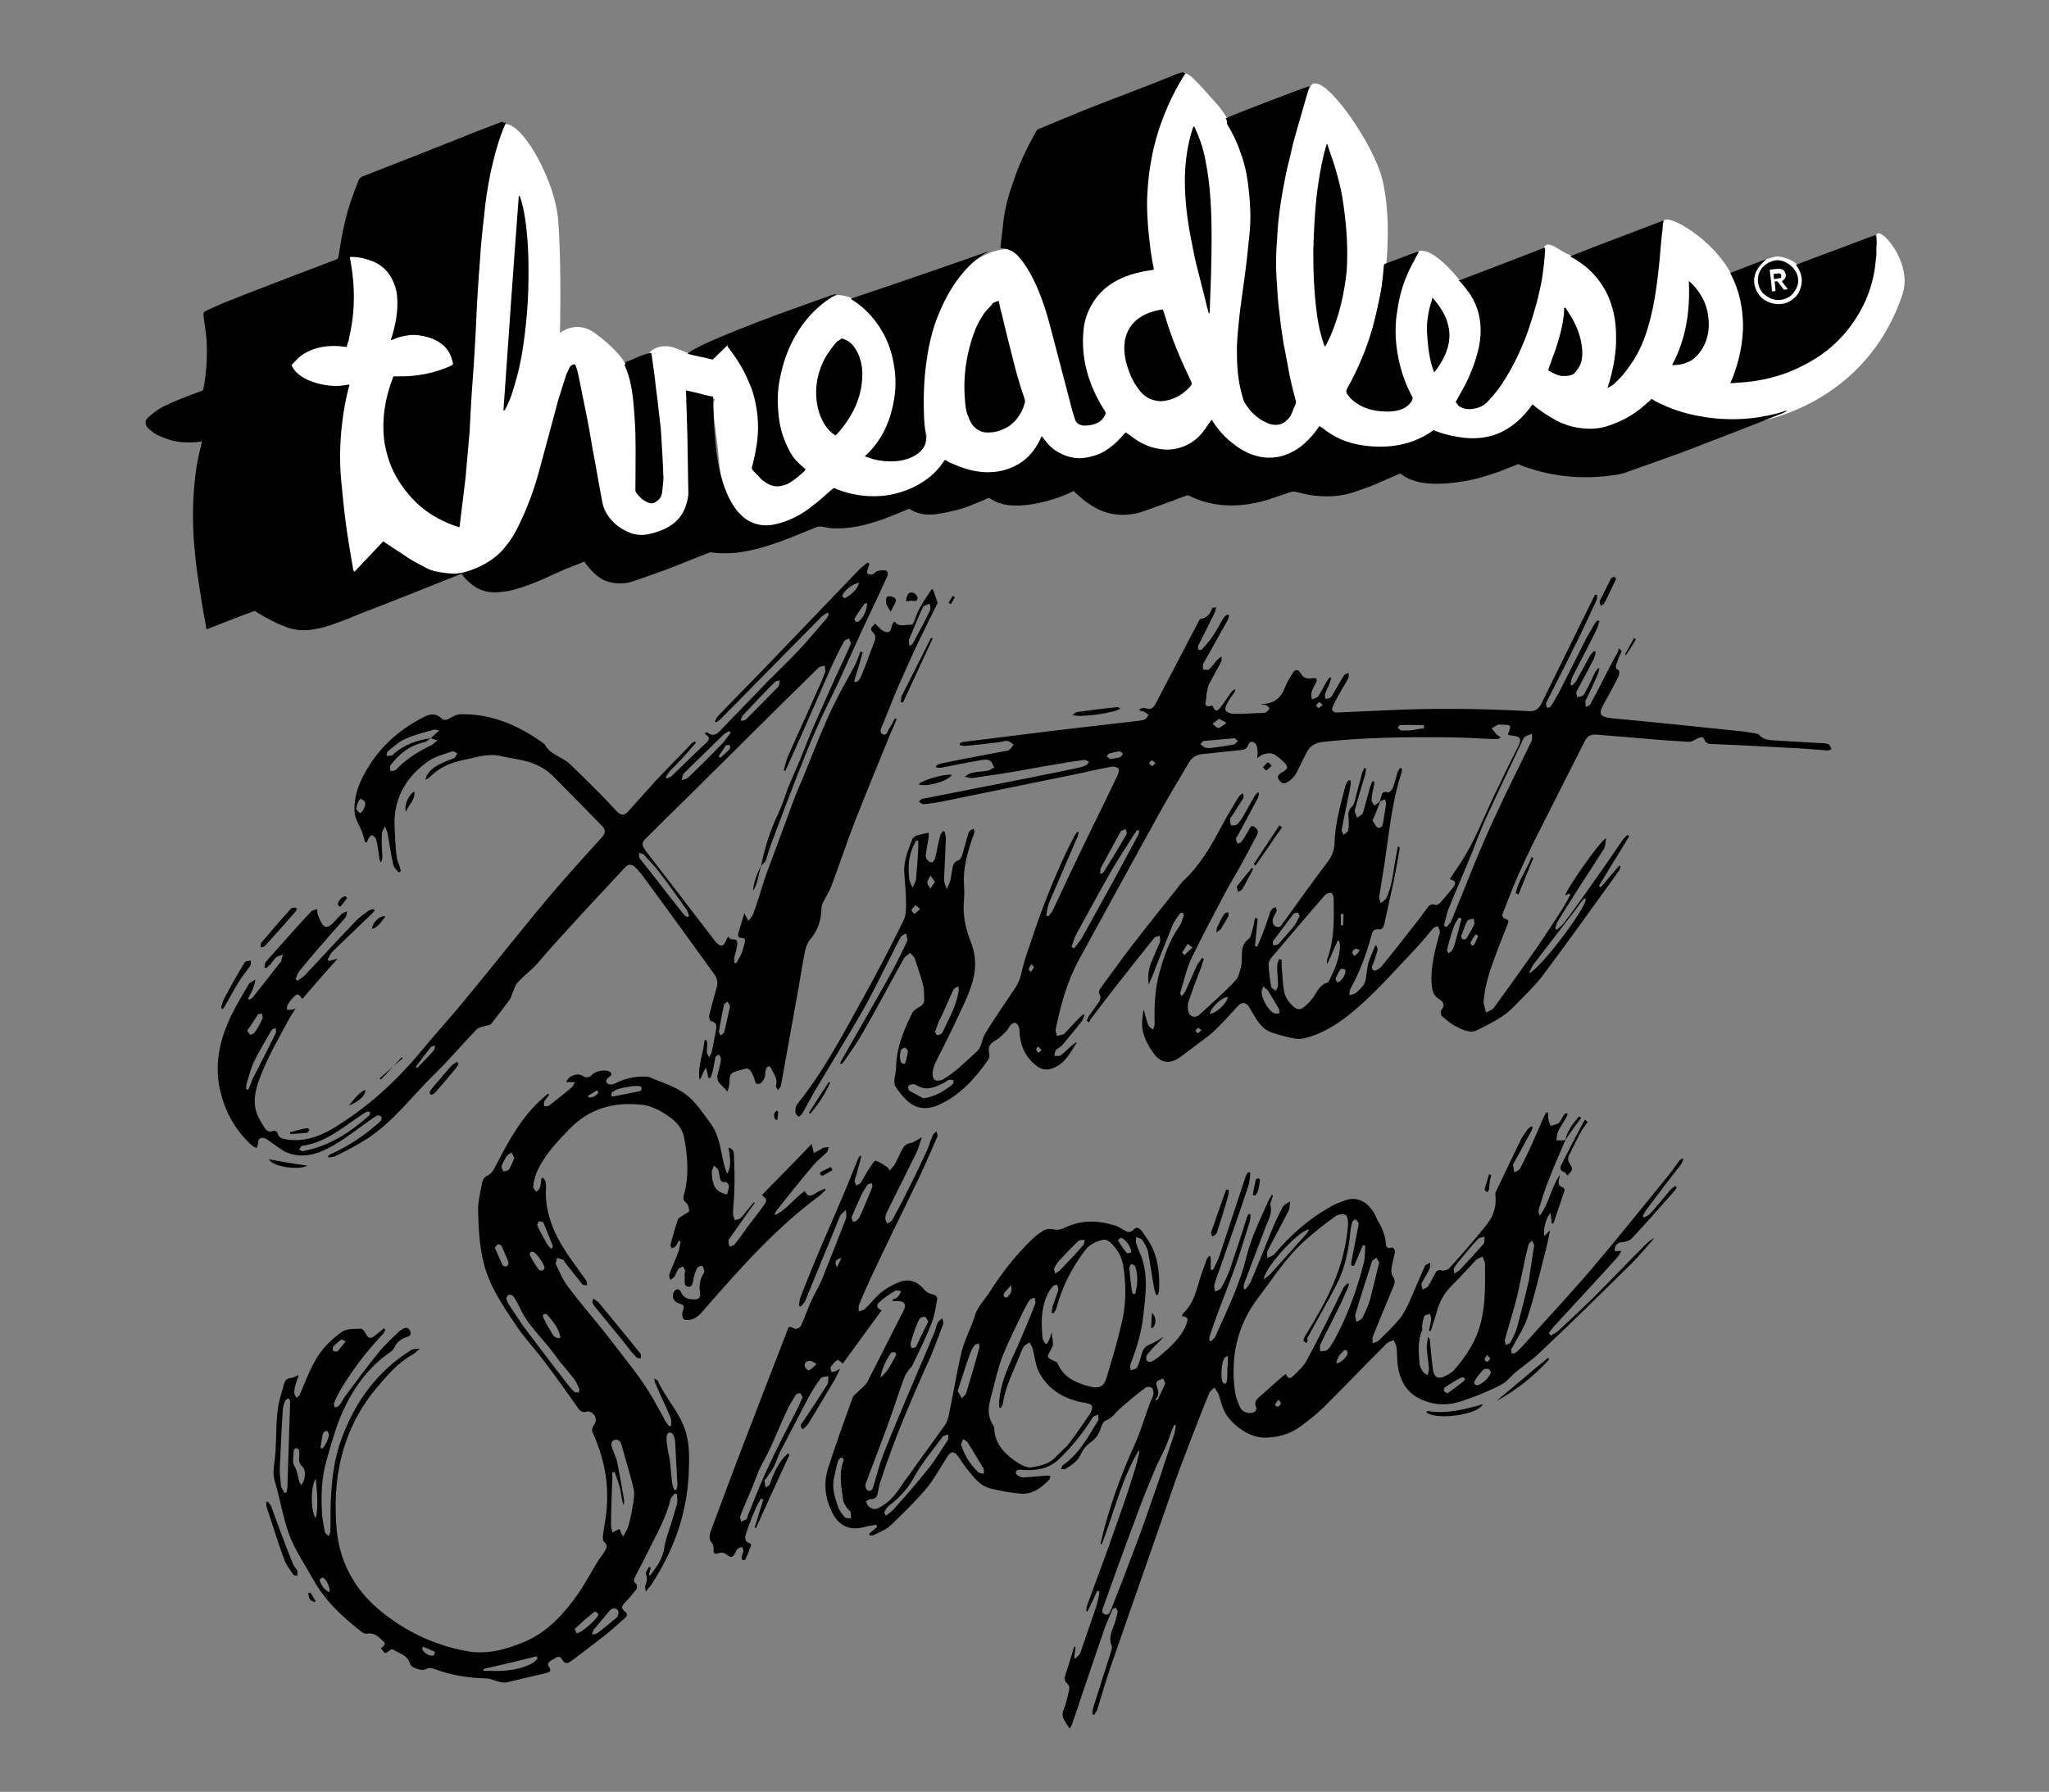 <?xml version="1.0" encoding="utf-8"?>
<!-- Generator: Adobe Illustrator 24.3.0, SVG Export Plug-In . SVG Version: 6.00 Build 0)  -->
<svg version="1.1" id="Layer_1" xmlns="http://www.w3.org/2000/svg" xmlns:xlink="http://www.w3.org/1999/xlink" x="0px" y="0px"
	 viewBox="0 0 453.4 396.6" style="enable-background:new 0 0 453.4 396.6;" xml:space="preserve">
<rect x="0" y="0" width="453.4" height="396.6" fill="#808080" stroke="none"/>
<style type="text/css">
	.st0{fill-rule:evenodd;clip-rule:evenodd;fill:#FFFFFF;}
</style>
<g>
	<g>
		<path class="st0" d="M77.2,75.6c0,0,0.5-13.9,0.2-15.3c-0.3-1.4-1.7-3.4-0.2-4s7.3-0.4,10.4,6.2c3.2,6.5,0.7,10.3,0,11.2
			c-0.7,0.8-1.1,0.1,1.5,0c2.6-0.1,7.3-0.2,8.9,2c1.7,2.1,5.3,5.7,1.5,6.8C95.8,83.5,89.2,83.7,88,84c-1.2,0.4-2.1,4.3-2,5.8
			c0,1.6-1.7,11,3.2,16.1s8.6,9.1,9.5,9.3c0.8,0.2,3,0.7,2.8-0.7s0.9-14.9,1.6-17.7c0.7-2.8,1.9-30.9,2-39.7s3.2-26,5.4-28.9
			c3.3-4.2,12.2,10.6,13,20.4s0.4,25.1,0.4,25.1s3.6-3,7.7,0s7.2,6.2,8.2,10c1,3.8,2.1,21.3,2.6,23.9c0.4,2.1,2.2,4.3,3.1,0.8
			c0.8-3.4-1.3-27.1-2-28.9c-0.7-1.8,2.6-3.8,6.1-2.4c3.2,1.2,3,1.5,5.6,1s4.9-2.8,7.2-1.6c2.2,1.3,6.1,9.2,6.3,15.1
			c0.3,5.9-1.5,9.7-1,11.5c0.6,1.8,2,3.9,3.7,3.8s5.7-2.3,5.7-2.3s0.7-1.5-0.7-2.3c-1.5-0.8-7.6-13.5-3.8-21.5s7-13.7,12.7-15.5
			c3,0.1,4.7,1.3,7.7,3.9c7.6,6.4,7.7,22.1,1.5,28.9c-4.5,4.8,0,3,1.6,2.7s6.2-0.2,7.4-1.6c1.1-1.3,1.9-2.2,1.4-3.5
			c-0.5-1.4-2.3-10.2,0.6-21.4s9.7-18.3,16.5-19.1c5-0.6,2.4-1.5,4.3,0.6c3.5,3.8,9.4,19.9,10,25.8c0.7,5.9,2.3,10.4,3.4,11.2
			s2.4,0.5,3.4,0c1-0.5,0.6-1.7-0.4-3.2c-0.9-1.5-2.4-5.4-3.4-13c-1-7.5,3-13.3,8.1-16.2c5-2.9,5-1.4,6.5-1.6s0.6-2.7-0.7-3.8
			s-1.3-12.6,0.2-21.3c1.6-8.7,8.2-16.3,8.8-17.3c0.6-1,5,4.4,7.3,6.9s9.2,14.2,8.4,24.4c-0.9,10.3-3.4,32.1-2.6,36.7
			c0.7,4.7,4.8,8.9,7,8.7c2.2-0.2,3.5-2.6,3.5-4.7c-0.1-2.1-5-19.8-4.2-34.4c0.8-14.6,6.2-30.9,8.4-34.9c2.2-4.2,14.2,12.7,16,21.1
			c3.5,15.6-2.3,39.1-5.2,43.3c-2.9,4.3-1.6,3.7,0.5,4.9c2.1,1.3,6.4,1.6,8,1c1.6-0.6,3.1,0,2.2-2.1c-0.8-2.1-3.4-8.6-3.1-15.3
			c0.3-6.7,3.4-15.2,5.3-16.3c2-1.1,5.9,2.1,9.2,6.2c9.3,11.1,5,18.3,1.3,23.7c-2.1,2.9,0.8,4.8,2.7,3.4
			c7.2-5.4,14.9-27.8,14.6-31.6c-0.3-3.8,0.8-4,3.7-2.1c2.9,1.9,11.7,4.5,12.5,9.8c0.8,5.3,0.7,15.5-0.4,17c-1,1.5,1.3,0.4,2.3-0.7
			c0.9-1.2,6.5-12.1,6.1-17.2c-0.4-5.1,1.5-13.5,2.4-15.3c0.9-1.8,11.1,4.1,15,11.8c2.9,5.7,6.2-2.9,8-3.4c1.9-0.6,2.3-0.8,4.6,0
			c5.3,2.1,5,10.1,7.2,9.5c7.1-1.8-3.2,12.4,3.3,6.6c6.4-5.8,9.8-17.9,9-21.3c0.4-2.6,8.2,5.8,5.8,13c-5.9,17.8-20.6,26.3-33.3,28.5
			c-7.8,1.3-15.2,2.1-20-3.2c-2.3-2.5-2.1-0.5-3.3,0.8c-2.5,3-8.6,6.5-16.3,4.3c-7.6-2.2-5.9-2.4-7.4-3.5s-2-1.1-2.7,0.6
			c-1.6,3.4-10,8.2-15.6,5.4s-3.3-0.6-4.1-1.1c-0.8-0.6-1.8-0.1-2.9,0.8c-1.2,0.9-7.3,3.9-14.8,2c-7.5-2-6.4-2.1-7.2-3
			s-0.7-0.8-1.5,0.4c-0.7,1.3-6.7,6.1-12,4.9c-5.3-1.1-9.9-4.9-10.3-5.9c-0.5-0.9-0.7-2.1-1.7-0.4c-1,1.7-4.4,4.6-8.7,4.3
			c-4.3-0.2-7.1-0.7-8.3-2s-0.7-2.1-1.7-1.1s-4.7,4.8-9.6,4.7c-4.9-0.1-6.5,0.7-7.1-0.9c-0.6-1.6-1.3-2.1-1.8-1.1
			c-0.5,1-5.7,5.8-11.2,5.4c-5.5-0.4-7.4-0.9-8.6-1.6s-1.2,0.1-2.6,1.5c-1.3,1.4-6.8,5.2-13.5,5.5c-6.7,0.3-7-0.1-8.5-1.1
			s-1.4-1.1-3.4,0.9s-7.1,6.7-12.5,6.6c-8.1-0.1-10.8-7.9-11.3-14.9c-0.6-7-1.7-11.7-1.1-13s-0.4-0.2-2.5-0.7
			c-2.1-0.5-2.9-0.9-2.5,0.7c0.4,1.7,0.5,13.5,0.4,17.3c-0.1,3.8-0.2,12.4-9.2,12.8c-9,0.4-11.5-5.5-12.3-12
			c-0.8-6.5-4.4-21.5-4.2-23.9c0.2-2.6-0.8-2.3-1.1,0.5c-0.3,2.5-5.7,26.5-11,35.4c-5,8.6-10.9,8.7-19,7.5c-6.8-0.9-8.3-3.7-9.8-4.9
			c-1.4-1.2-1.5-1.5-2.7,0.7c-1.2,2.2-5,7.3-6.9,2.3c-2-4.9-3.6-16.8-3.1-24.2s1.8-11.7,2.3-13s1.2-1.3-1.3-1.3
			c-2.4,0-4.6-0.3-7.2-1.4s-3.1-2.1-3.8-3.4c-0.8-1.4,0.4-4.2,3.1-5s5.9-1.1,7.4-1.1C75.6,75.1,77.2,75.6,77.2,75.6z"/>
	</g>
	<g>
		<path d="M262.3,16.2c-3,4.8-5.1,9.6-6.5,14.6c-0.7,2.4-1.1,4.8-1.5,7.4c-0.4,3.3-0.6,6.5-0.4,9.7c0.1,2.5,0.4,5,0.7,7.5
			c0.2,1.3,0.4,2.6,0.7,4c0,0.1,0,0.2,0,0.3c-0.2,0-0.4,0.1-0.6,0.1c-6.5,0.9-10.8,3.5-13.1,7.6c-1,1.7-1.6,3.5-1.8,5.3
			c-0.7,6.3,0.9,12.4,4.7,18.3c0.2,0.3,0.2,0.5,0.1,0.7c-0.5,1.2-1.5,2.1-3.4,2.4c-0.5,0.1-0.9,0.1-1.4,0.1c-1-0.1-1.7-0.6-1.9-1.3
			c-0.2-0.7-0.5-1.5-0.7-2.3c-1.5-5.8-3-11.5-4.5-17.2c-1-3.9-2.2-7.9-4.1-11.7c-0.6-1.2-1.3-2.4-2.1-3.5c-0.4-0.6-0.8-1-1.3-1.6
			c-0.8-0.9-2.1-1.6-3.8-1.7c0-0.2,0-0.4,0-0.6c0.3-2,0.5-3.9,0.7-5.9c0.4-2.7,1.1-5.4,2.1-8.1c1.2-3.8,3-7.5,5-11.1
			c0.2-0.4,0.5-0.7,1-0.8c3.4-1.4,6.9-2.9,10.4-4.3c6.3-2.5,12.7-4.8,19-7.4c0.7-0.3,1.4-0.6,2.1-0.7
			C262.1,16.2,262.2,16.2,262.3,16.2z"/>
		<path d="M415.2,56.5c0,0.3-0.1,0.5-0.1,0.7c-0.4,5.7-2.4,11-6.4,16c-2.5,3.1-5.8,5.8-10.1,7.9c-4.1,2.1-8.8,3.3-13.9,3.6
			c-0.5,0-0.9,0.1-1.4,0.1c-0.1,0-0.2,0-0.4,0c0.2-0.5,0.3-0.8,0.5-1.2c1.5-3.9,2.3-7.8,2.3-11.8c-0.1-3.7-0.8-7.5-2.7-11.1
			c0-0.1-0.1-0.2-0.1-0.3c2.7-1,5.3-2.1,7.9-3c-0.6,0.6-1.2,1-1.6,1.6c-1.4,2.1-1.4,4.2,0,6.2c0.5,0.7,1,1.1,2,1.6
			c1.6,0.7,3.4,0.7,4.8-0.1c1.2-0.7,2-1.6,2.3-2.6c0.7-1.8,0.5-3.5-0.7-5.2c-0.1-0.1-0.1-0.2-0.2-0.3c5.9-2.2,11.7-4.4,17.6-6.6
			c0.1,0.4,0.2,0.7,0.2,1C415.2,54.1,415.2,55.2,415.2,56.5z"/>
		<path d="M111.9,27.1c0,0.2-0.1,0.3-0.1,0.4c-1.5,3.4-2.4,7-3.2,10.5c-0.7,3.4-1.2,6.6-1.5,10c-0.4,3.3-0.7,6.4-0.9,9.7
			c-0.4,5-0.7,10-0.9,15c-0.2,3.7-0.4,7.5-0.7,11.3c-0.3,3.9-0.5,7.8-0.7,11.7c-0.3,3.4-0.6,6.8-0.9,10.2c-0.4,3.5-0.9,7.1-1.3,10.6
			c0,0.1,0,0.1-0.1,0.2c-0.3-0.1-0.7-0.2-0.9-0.3c-2-0.7-3.6-1.5-5.2-2.5c-3.3-2.1-5.5-4.7-7.3-7.5c-1.7-2.7-2.6-5.5-3.1-8.3
			c-0.7-4.8,0-9.7,1.8-14.4c0-0.1,0.1-0.2,0.1-0.3l0.1-0.1c0.2,0,0.5,0,0.7,0c4.4,0.1,8.3-0.7,11.9-2.3c0.5-0.2,0.6-0.4,0.5-0.7
			c-0.2-0.9-0.5-1.9-1.1-2.7c-1.3-1.9-3.5-3-6.5-3.4c-1.6-0.2-3.1,0.1-4.5,0.5c-0.5,0.2-1,0.4-1.6,0.6c0-0.2,0-0.3,0.1-0.4
			c0.9-2.9,1.5-5.9,1.3-8.9c-0.1-1.8-0.6-3.4-1.6-5c-1-1.6-2.6-2.9-5.1-3.6c-1.2-0.4-2.7-0.6-3.8-0.5c1.3,6.6,1.3,13.2-0.7,19.9
			c-0.7-0.1-1.2-0.1-1.8-0.2c-3.4-0.2-6.2,0.6-8.4,2.2c-0.7,0.6-1.1,1.1-1.7,1.7c-0.3,0.2-0.3,0.5-0.1,0.7c0.6,1.2,1.8,2.1,3.4,2.9
			c1.7,0.7,3.5,1.2,5.6,1.3c1.2,0.1,2.3-0.1,3.6-0.3c0,0.2,0,0.4-0.1,0.5c-0.7,2.7-1.2,5.4-1.5,8.1c-0.5,4.2-0.6,8.5-0.2,12.7
			c0.3,3.1,0.6,6.2,1,9.3c0.4,3,0.9,6,1.4,8.9c0.1,0.6,0.2,1.1,0.3,1.7c0,0.1,0.1,0.1,0.2,0.3c2.1-2.3,4.3-4.5,6.4-6.8
			c0.4,0.3,0.7,0.5,1,0.7c1.7,1.1,3.4,2.2,5,3.3c1.2,0.7,2.4,1.3,3.7,2c1.2,0.6,2.6,0.9,4.2,1.1c1.7,0.2,3.4,0,4.9-0.5
			c0.7-0.2,1.3-0.5,1.9-0.7c2.7-1.2,4.9-2.8,6.4-4.8c1.5-1.8,2.5-3.7,3.4-5.7c1.7-3.6,3-7.3,4-11c1.4-5.2,2.8-10.3,4.2-15.6
			c0.6-1.9,1.2-3.8,1.8-5.7c0.2-0.5,0.5-1,0.7-1.5c0.1-0.2,0.3-0.5,0.6-0.6c0.4-0.3,0.7-0.2,0.8,0.2c0.2,0.7,0.5,1.4,0.6,2.1
			c0.7,3.3,1.3,6.6,2,9.9c0.6,3,1,6,1.6,8.9c0.6,3.2,1.1,6.3,1.7,9.4c0.4,1.8,1.4,3.4,3,4.8c1,0.8,2.1,1.5,3.6,2
			c1.4,0.4,2.7,0.4,4.1,0c4.3-1,6.7-3.1,7.7-6c0.4-1.2,0.7-2.3,0.6-3.5c-0.1-4.1-0.1-8.1-0.2-12.2c-0.1-3.3-0.2-6.5-0.3-9.7
			c0-0.1,0-0.2,0-0.3c1,0.2,2.1,0.5,3,0.7c1,0.3,2,0.5,3,0.7c0,0.2,0,0.3,0,0.5c0.1,2.8,0.1,5.6,0.4,8.4c0.3,3.7,0.8,7.5,2.1,11.1
			c0.7,1.9,1.5,3.6,2.9,5.4c0.7,0.7,1.3,1.4,2.3,2c1.8,1,3.8,1.4,6.2,0.8c1.3-0.3,2.4-0.7,3.5-1.2c2.1-0.9,3.7-2.1,5.3-3.4
			c1.2-0.9,2.3-2,3.5-3c0.1-0.1,0.3-0.2,0.5-0.4c0.3,0.1,0.5,0.2,0.7,0.3c2.9,1.1,6,1.7,9.3,1.5c2.1-0.1,4.2-0.6,6.1-1.3
			c3.7-1.5,6.3-3.5,8.1-6.2c0.1-0.2,0.2-0.3,0.4-0.5c0.3,0.1,0.5,0.3,0.7,0.4c1.9,0.9,3.9,1.7,6.2,2.1c3.5,0.6,6.7,0,9.4-1.6
			c2.3-1.4,3.6-3.2,4.6-5.1c0.2-0.4,0.3-0.7,0.5-1.1c0.3,0.4,0.5,0.7,0.7,0.9c0.7,1,1.7,2,3,2.7c1.4,0.8,3.1,1.4,5.1,1.3
			c1.5-0.1,2.9-0.5,4.1-1c1.5-0.7,2.6-1.6,3.6-2.5c0.6-0.6,1.1-1.1,1.7-1.8c0.1-0.1,0.3-0.3,0.4-0.4c0.2,0.2,0.4,0.3,0.6,0.4
			c1.2,0.9,2.5,1.9,4.1,2.5c1.2,0.5,2.5,0.8,3.9,0.9c2.1,0.1,3.8-0.4,5.3-1.2c1.3-0.7,2.3-1.6,3.1-2.6c0.6-0.7,1-1.5,1.6-2.2
			c0.1-0.2,0.2-0.3,0.4-0.6c0.2,0.2,0.3,0.4,0.4,0.6c1.2,1.8,2.6,3.4,4.5,4.8c1,0.8,2.1,1.5,3.5,2.1c3.2,1.3,6.3,1.2,9.3-0.3
			c1.1-0.6,2.1-1.2,2.9-2c1.1-1,2.1-2.1,2.9-3.3c0.1-0.2,0.2-0.3,0.4-0.5c0.2,0.2,0.4,0.3,0.6,0.4c2.4,2,5.4,3.4,9.1,3.9
			c5.7,0.8,10.7-0.2,14.8-2.9c0.2-0.1,0.4-0.3,0.7-0.5c0.3,0.1,0.5,0.2,0.7,0.3c1.9,0.7,3.8,1.1,6,1.4c3.7,0.4,7-0.3,9.8-2.1
			c1.6-1,2.9-2.2,4-3.5c0.5-0.6,0.9-1.1,1.4-1.8c0.2,0.2,0.4,0.3,0.6,0.5c1.5,1.2,3.1,2.2,4.9,3.2c1.5,0.7,3.1,1.3,4.8,1.5
			c2.4,0.4,4.8,0.2,6.9-0.6c1.7-0.6,3.2-1.3,4.5-2.1c1.5-0.9,2.8-2,4-3.1c0.2-0.2,0.4-0.3,0.6-0.6c0.3,0.1,0.5,0.2,0.7,0.4
			c3.2,1.7,6.7,2.9,10.5,3.5c5.7,1,11.2,0.7,16.7-0.7c0.7-0.2,1.3-0.4,1.9-0.6c0,0,0,0,0.2,0.1c-0.3,0.1-0.6,0.3-0.8,0.4
			c-7.5,3-15,5.9-22.6,8.8c-3.8,1.4-7.6,2.7-11.5,4.1c-1.7,0.7-3.4,0.9-5.3,1.1c-6.6,0.7-12.7-0.2-18.4-2.3
			c-0.3-0.1-0.7-0.3-0.8-0.4c-1.5,0.6-2.8,1.1-4.3,1.7c-3.1,1.1-6.2,2-9.7,2.4c-2.3,0.3-4.6,0.4-6.9,0.1c-1.9-0.3-3.5-0.8-4.8-1.8
			c-0.1-0.1-0.3-0.2-0.5-0.3c-0.4,0.2-0.7,0.3-1.1,0.5c-1.7,0.7-3.4,1.5-5.1,2.2c-1.2,0.5-2.6,0.9-3.9,1.4
			c-3.3,1.1-6.7,1.2-10.3,0.6c-0.8-0.2-1.7-0.4-2.5-0.6c-0.6-0.2-1-0.1-1.6,0.1c-1.5,0.6-3.1,1-4.7,1.6c-2,0.6-3.9,1-6.1,1.2
			c-4,0.3-7.7-0.3-11-1.9c-0.2-0.1-0.4-0.2-0.7-0.3c-1,0.4-2.1,0.7-3.2,1.2c-2.1,0.7-4.3,1.6-6.4,2.3c-1.2,0.5-2.4,0.7-3.8,0.8
			c-2.1,0.2-4-0.2-5.8-0.9c-1.5-0.7-2.8-1.5-3.9-2.4c-0.6-0.5-1.1-1-1.7-1.5c-0.1-0.1-0.3-0.3-0.4-0.4c-0.3,0.1-0.5,0.2-0.7,0.3
			c-2.6,1.2-5.4,2.1-8.5,2.6c-1.8,0.3-3.5,0.4-5.4,0.2c-1.4-0.2-2.5-0.6-3.5-1.2c-0.2-0.1-0.4-0.3-0.7-0.4c-0.3,0.1-0.7,0.3-0.9,0.4
			c-2.2,0.9-4.6,2-7.1,2.5c-1.1,0.3-2.4,0.5-3.6,0.7c-2.2,0.3-4.3,0-6-1.2c-0.3,0.1-0.5,0.2-0.7,0.3c-2.3,0.9-4.7,2-7.2,2.7
			c-2.1,0.7-4.1,1.1-6.4,1.3c-1.7,0.1-3.3,0.1-4.8-0.3c-0.7-0.1-1.1-0.1-1.7,0.2c-2.4,0.9-4.8,2-7.3,2.9c-2.5,0.9-5.2,1.8-8,2.3
			c-2.4,0.5-4.9,0.6-7.5,0.3c-0.4-0.1-0.7,0-1.1,0.2c-3.2,1.2-6.2,2.5-9.4,3.7c-2.2,0.8-4.6,1.6-6.8,2.4c-0.8,0.3-1.8,0.5-2.7,0.5
			c-1.8,0.1-3.4-0.3-4.7-1.1c-1.4-0.9-2.3-2-3.2-3.1c-0.1-0.2-0.3-0.4-0.4-0.6c-0.3,0.1-0.5,0.2-0.7,0.3c-2.8,1-5.4,2.2-8,3.4
			c-1.9,0.8-3.7,1.6-5.8,2.2c-1.5,0.5-3,0.8-4.7,0.9c-1.9,0.1-3.5-0.3-4.8-1.1c-1.1-0.7-2.1-1.6-2.8-2.5c-0.1-0.1-0.2-0.3-0.3-0.4
			c0,0-0.1,0-0.1-0.1c-0.2,0.1-0.3,0.1-0.5,0.2c-7.3,2.9-14.5,5.8-21.8,8.6c-1.8,0.7-3.5,1.5-5.4,2.1c-1.6,0.7-3.3,1.1-5,1.4
			c-2.2,0.4-4.4,0.2-6.3-0.6c-2.2-0.8-4.1-1.9-6-3c-0.2-0.1-0.5-0.3-0.7-0.5c-3.6,1.3-7.1,2.7-10.7,4.1c-0.1-0.4-0.2-0.7-0.2-1.1
			c-0.6-3.2-1.1-6.3-1.6-9.6c-0.8-5.3-1.3-10.7-1.2-16c0.1-3.2,0.3-6.2,0.8-9.4c0.3-1.8,0.7-3.4,1.1-5.1c0-0.1,0-0.2,0.1-0.4
			c-0.6,0.1-1.1,0.2-1.7,0.2c-2,0.1-3.8,0-5.6-0.6c-1.2-0.4-2.4-0.8-3.4-1.5c-0.5-0.4-0.9-0.7-1.3-1.1c-0.7-0.8-0.7-1.7,0.2-2.4
			c1.2-1.1,2.6-2.1,4.3-2.8c1.4-0.7,2.8-1.2,4.3-1.8c0.9-0.4,2-0.7,2.9-1.1c0.3-0.1,0.5-0.2,0.6-0.5c0.7-3.6,0.9-7.4,0.7-11
			c-0.2-1.9-0.5-3.6-0.7-5.5c0-0.3,0.1-0.5,0.4-0.7c1.4-0.7,2.8-1.3,4.2-1.9c8-3.2,16-6.2,24.1-9.3c0.2-0.1,0.3-0.1,0.5-0.2
			c0.5-0.1,0.6-0.3,0.7-0.7c0.6-4,1.3-8,2.6-11.9c0.6-1.8,1.2-3.4,1.9-5.1c0.1-0.3,0.4-0.5,0.7-0.7c8.2-3.2,16.4-6.4,24.6-9.7
			c2.1-0.8,4.4-1.7,6.5-2.5C111.3,27.3,111.5,27.2,111.9,27.1z"/>
		<path d="M271.2,26.2c1.9-0.9,17.2-6.8,18.5-7.1c0,0.2,0,0.3-0.1,0.5c-1,3.6-2.1,7.2-3.1,10.8c-0.4,1.4-0.7,2.8-1,4.1
			c-0.4,1.6-0.8,3.2-1.1,4.8c-0.4,1.9-0.7,3.7-1,5.6c-0.4,2.7-0.7,5.3-0.8,8c-0.3,3.4-0.3,7,0,10.5c0.1,2.2,0.3,4.4,0.6,6.6
			c0.2,2,0.5,3.9,0.8,5.9c0.5,2.4,0.9,4.8,1.4,7.4c0.4,1.8,0.8,3.5,1.3,5.3c0.1,0.3,0.1,0.6,0,0.8c-0.4,0.8-0.7,1.8-1.1,2.6
			c-0.3,0.5-0.7,0.9-1.3,1.4c-0.9,0.7-2.2,0.8-3.5,0.4c-0.7-0.3-1.2-0.6-1.8-0.9c-1.5-1-2.6-2.2-3.4-3.5c-0.5-0.7-0.6-1.4-0.8-2.1
			c-0.9-3.2-1.1-6.4-1.1-9.6c0-3,0.4-6.1,0.7-9c0.4-2.7,0.7-5.4,1.1-8.1c0.4-3,0.7-6,1-8.9c0.3-3,0.2-6-0.1-9
			c-0.3-3-0.8-6.1-1.9-8.9c-0.7-2.2-1.8-4.4-3-6.4C271.5,26.6,271.4,26.4,271.2,26.2z"/>
		<path d="M218.8,55.6c-3,1.6-4.9,3.7-6.7,6c-2.2,2.9-3.7,6.1-4.9,9.2c-1,2.8-1.7,5.7-2.1,8.6c-0.7,4.5-0.8,9-0.6,13.5
			c0.1,1.3,0.2,2.5,0.4,3.8c0.4,2.8-2.8,5.2-7,5.4c-1.7,0.1-3.3-0.1-4.8-0.5c-0.6-0.2-1.1-0.4-1.7-0.6c0.1-0.2,0.2-0.3,0.3-0.3
			c2.7-2.6,4.3-5.5,5.3-8.7c1-3.3,1.4-6.5,1-9.9c-0.4-3.3-1.3-6.5-3.3-9.6c-1.5-2.3-3.4-4.4-6.2-6.2c-0.1,0-0.1-0.1-0.2-0.2
			C198.5,62.7,208.6,59.2,218.8,55.6z"/>
		<path d="M322.1,89c0.7-1.3,1.4-2.5,2.1-3.8c1.4-2.8,2.5-5.7,3.1-8.6c0.7-3.8,0.4-7.5-1.8-11.2c-0.6-0.9-1.3-1.8-2-2.6
			c-0.2-0.3-0.4-0.5-0.7-0.7c6.3-2.4,12.6-4.8,19-7.3c0,0.2,0.1,0.3,0.1,0.5c-0.1,2.2-0.4,4.4-0.7,6.5c-0.7,3.9-1.8,7.7-3.1,11.5
			c-1.4,3.9-3.2,7.8-5.7,11.6c-0.9,1.4-2.1,2.8-3.4,4.2c-0.7,0.7-1.8,1.2-3.1,1.4c-1.2,0.2-2.3-0.1-3.2-0.7
			C322.5,89.4,322.3,89.2,322.1,89z"/>
		<path d="M161,76.4c-1.1,1.1-2.2,2.1-3.3,3.2c-1.9-0.5-3.7-0.8-5.6-1.3c0.3-0.2,0.6-0.4,0.8-0.6c1.9-1.1,3.9-2,6-2.9
			c5.9-2.5,12-4.8,18.2-7c2.3-0.8,4.7-1.7,7-2.5c0.3-0.1,0.6-0.2,0.9-0.2c-0.1,0.1-0.1,0.1-0.2,0.2c-4.2,2.5-7,5.8-8.9,9.2
			c-1.7,3-2.7,6.1-3.3,9.2c-0.5,2.3-0.6,4.8-0.4,7.1c0.2,3.2,0.9,6.2,2.6,9.2c0.9,1.6,1.6,2.3,3.5,3.9c-0.1,0.1-0.2,0.2-0.3,0.4
			c-0.9,0.8-1.9,1.7-3,2.4c-0.5,0.3-1,0.6-1.6,0.7c-1.1,0.4-2.2,0.3-3.3-0.2c-0.6-0.4-1.2-0.7-1.6-1.1c-0.7-0.7-1.3-1.4-2-2.1
			c-0.1-0.2-0.2-0.4-0.1-0.6c0.5-1.8,0.8-3.5,1.1-5.4c0.3-2.1,0.3-4,0.1-6.1c-0.3-2.7-0.9-5.3-2.1-7.8c-1.1-2.6-2.7-5.1-4.6-7.5
			C161.2,76.6,161.2,76.5,161,76.4z"/>
		<path d="M355.7,85.9c0.2-0.6,0.3-1,0.5-1.6c0.9-3.3,1.5-6.6,1.4-10c0-3.3-0.6-6.5-2.2-9.7c-1.6-3-4-5.7-7.7-7.7
			c-0.1,0-0.1-0.1-0.2-0.2c6.8-2.7,13.6-5.2,20.6-7.9c-0.1,0.7-0.2,1.2-0.2,1.8c-0.3,2.4-0.5,4.8-0.7,7.3c-0.5,4.6-1,9.1-2.3,13.7
			c-0.9,3.3-2.1,6.4-4.3,9.4c-1,1.5-2.2,2.9-3.7,4.2C356.5,85.4,356.1,85.7,355.7,85.9C355.8,85.9,355.7,85.9,355.7,85.9z"/>
		<path d="M221,66.6c0.2,1,0.4,2,0.7,3c0.9,3.9,1.9,7.7,2.9,11.7c0.6,2.3,1.3,4.6,2.1,6.9c0.1,0.3,0.1,0.6,0.1,0.8
			c-0.3,1.3-0.9,2.6-1.9,3.8c-0.7,0.9-1.8,1.8-3.2,2.3c-1.1,0.5-2.3,0.7-3.7,0.6c-0.9-0.1-1.6-0.5-2.1-0.9c-0.8-0.7-1.3-1.6-1.6-2.5
			c-0.6-1.3-0.7-2.7-0.8-4.1c-0.4-5.2,0.4-10.4,2.4-15.5c0.5-1.1,1.1-2.2,1.9-3.4c0.5-0.7,1.1-1.2,1.7-1.9
			C219.5,67.1,220.2,66.8,221,66.6z"/>
		<path d="M314,55.7c-0.5,0.8-0.9,1.7-1.3,2.4c-1.9,3.4-3,7-3.5,10.6c-0.5,2.9-0.5,5.7-0.1,8.6c0.5,3.5,1.5,7,3.3,10.3
			c0.3,0.5,0.2,0.8-0.1,1.3c-1,1.5-2.8,2.2-5.3,2.2c-3.6,0-6.4-1.1-8.3-3.1c-0.1-0.2-0.2-0.3-0.4-0.5c-0.5-0.6-0.5-1-0.1-1.7
			c2.4-4.3,4.2-8.7,5.5-13.2c0.8-3,1.5-6.1,2-9c0.2-1.6,0.4-3.2,0.5-4.7c0-0.3,0.1-0.5,0.5-0.6c2.3-0.8,4.7-1.8,7-2.6
			C313.7,55.8,313.8,55.7,314,55.7z"/>
		<path d="M293.7,31.9c0.5,1.4,0.9,2.8,1.4,4.1c1,3.2,1.8,6.3,2.2,9.5c0.7,4.8,1,9.6,0.7,14.4c-0.5,4.9-1.6,9.8-3.6,14.5
			c-0.4,0.7-0.7,1.6-1.2,2.3c-0.1-0.1-0.1-0.2-0.2-0.3c-0.7-2.1-1.2-4.1-1.5-6.2c-0.7-4.8-0.9-9.7-0.9-14.5c0.1-4,0.3-8,0.7-12
			c0.4-3.3,0.9-6.5,1.7-9.8c0.2-0.7,0.4-1.4,0.6-2.1C293.6,31.9,293.6,31.9,293.7,31.9z"/>
		<path d="M257.3,68.5c0.3,0.7,0.5,1.5,0.7,2.1c1.4,4.7,3.4,9.3,5.6,13.9c0.2,0.4,0.1,0.7-0.2,1c-0.8,0.9-1.8,1.8-3.1,2.4
			c-0.9,0.5-2.1,0.8-3.3,0.9c-1.1,0-2.1-0.3-2.9-0.7c-0.7-0.4-1.3-0.9-1.8-1.5c-0.8-1-1.5-2.1-2-3.2c-0.8-1.9-1.4-3.8-1.5-5.8
			c-0.1-1.7,0.2-3.4,1.1-4.9c0.8-1.4,2.2-2.6,4.2-3.4C255.2,68.9,256.2,68.6,257.3,68.5z"/>
		<path d="M138.3,80.2c2-0.7,3.5-1.7,5.8-2.1c0.1,0.5,0.2,0.8,0.2,1.2c0.3,2.1,0.6,4.1,0.8,6.2c0.3,2,0.5,3.9,0.7,5.8
			c0.2,1.6,0.4,3.1,0.5,4.7c0.2,3.3,0.4,6.5,0.5,9.7c0,1.1-0.2,2.3-0.3,3.4c-0.1,0.4-0.2,0.8-0.5,1.2c-0.2,0.3-0.6,0.6-0.9,0.8
			c-0.6,0.4-1.1,0.4-1.8,0.1c-0.5-0.2-0.8-0.5-1.2-0.7c-0.5-0.5-0.9-0.9-1.3-1.4c-0.1-0.2-0.2-0.4-0.2-0.6c0-4.2,0.1-8.4,0-12.6
			c-0.1-2.8-0.3-5.5-0.6-8.3c-0.3-2.3-0.8-4.6-1.8-6.8C138.4,80.6,138.4,80.4,138.3,80.2z"/>
		<path d="M186.2,74.9c0.9,0.2,1.5,0.6,2,1c0.8,0.7,1.3,1.6,1.7,2.4c0.7,1.7,1,3.3,0.9,5c-0.1,4.6-2.1,8.9-5.6,12.8
			c-0.1,0.1-0.2,0.1-0.3,0.3c-0.2-0.2-0.4-0.3-0.6-0.4c-0.9-0.7-1.6-1.6-2.1-2.5c-1.1-2-1.5-4-1.6-6.1c-0.1-2.9,0.6-5.7,2.1-8.4
			c0.7-1.2,1.5-2.2,2.5-3.4C185.6,75.4,185.9,75.2,186.2,74.9z"/>
		<path d="M267.5,69.4c-0.3-1-0.6-2.1-0.8-3.1c-0.7-2.6-1.3-5.2-2-7.9c-0.6-2.4-1-4.9-1.5-7.4c-0.7-4-1.1-8.1-1-12.2
			c0.1-3.4,0.6-6.9,1.7-10.3c0-0.1,0.1-0.3,0.2-0.4c0-0.1,0.1-0.1,0.1-0.2c0.1,0.2,0.2,0.4,0.3,0.6c1,2.2,1.8,4.5,2.2,6.8
			c1.2,5.8,1.4,11.7,1.4,17.5c0,5.3-0.2,10.6-0.4,15.9c0,0.2,0,0.4,0,0.5C267.5,69.4,267.5,69.4,267.5,69.4z"/>
		<path d="M111.4,90.9c1.1-15.8,2.2-31.7,3.4-47.5c0.1,0,0.1,0,0.2,0c0.2,0.6,0.4,1,0.5,1.6c0.6,2.2,0.9,4.6,1.1,6.8
			c0.4,4.1,0.4,8.3,0.3,12.4c-0.1,3.4-0.4,6.7-0.8,10c-0.4,3.2-0.9,6.3-1.8,9.5c-0.6,2.2-1.2,4.4-2.3,6.5c-0.1,0.2-0.2,0.4-0.3,0.6
			C111.5,90.8,111.5,90.8,111.4,90.9z"/>
		<path d="M373.7,62.2c0.2,0.1,0.3,0.3,0.5,0.4c2.1,2.1,3.3,4.4,3.7,6.8c0.4,2.3,0.3,4.6-0.7,6.8c-0.5,1-1.1,2-2,2.8
			c-0.6,0.6-1.2,1-2.1,1.3c-0.9,0.4-1.9,0.5-3.1,0.5C373.2,74.8,374,68.6,373.7,62.2z"/>
		<path d="M346.4,68.1c0.4,0.7,0.8,1.2,1.2,1.9c1.4,2.3,2.3,4.8,2.5,7.3c0.1,1.3,0,2.6-0.6,3.8c-0.3,0.5-0.6,0.9-1,1.4
			c-0.7,0.7-1.9,0.8-3.1,0.7c-1-0.2-1.9-0.7-2.6-1.1c-0.3-0.2-0.1-0.4-0.1-0.6c0.5-1.4,1-2.7,1.5-4.1c0.8-2.4,1.5-4.9,1.8-7.4
			c0.1-0.6,0.1-1.2,0.1-1.8C346.2,68.1,346.3,68.1,346.4,68.1z"/>
		<path d="M317,65.9c4.7,5.3,5.1,10.5,0.4,16.5c-0.1-0.2-0.2-0.3-0.2-0.4c-0.7-1.9-1-3.7-1.2-5.6c-0.2-2-0.4-3.9-0.1-5.9
			c0.2-1.4,0.5-2.9,1-4.2C316.9,66.1,316.9,66,317,65.9z"/>
		<path d="M397.9,62.3c0,0.7-0.4,1.8-1.2,2.7c-0.4,0.5-0.9,0.8-1.6,1.1c-1,0.4-2.1,0.4-3.2,0c-0.7-0.3-1.2-0.7-1.7-1.1
			c-1.7-1.8-1.6-4.6,0.2-6.2c0.4-0.3,0.8-0.7,1.3-0.8c1.2-0.6,2.4-0.5,3.5,0.1c0.8,0.4,1.4,0.9,1.8,1.5
			C397.6,60.3,397.9,61.1,397.9,62.3z M394.3,62.3c0.1-0.1,0.1-0.1,0.2-0.2c0.8-0.6,0.8-1.3,0.4-2c-0.2-0.4-0.7-0.6-1.2-0.6
			c-0.7,0-1.3,0.1-2.1,0.2c0.2,1.7,0.4,3.2,0.5,4.8c0.3,0,0.6-0.1,0.8-0.1c-0.1-0.7-0.1-1.4-0.2-2.1c0.5-0.1,0.7,0,0.8,0.2
			c0.4,0.6,0.8,1,1.2,1.6c0.3,0,0.6,0,0.9-0.1C395.2,63.5,394.8,62.9,394.3,62.3z"/>
		<path d="M392.5,60.6c0.1,0,0.2,0,0.2,0c1.3-0.2,1.6-0.1,1.4,0.9c-0.5,0.1-0.9,0.2-1.5,0.3c-0.1-0.2-0.1-0.3-0.1-0.4
			C392.5,61,392.5,60.8,392.5,60.6z"/>
	</g>
</g>
<g>
	<path d="M253.1,223.5c0.4,1.4,0.6,2.4,1,3.4c0.2,0.4,0.7,0.7,1,1c0.2-0.4,0.4-0.8,0.4-1.2c-0.1-3.8,0-7.5,1-11.2
		c1-3.7,2.2-7.2,4.4-10.4c0.5-0.7,0.7-1.5,1-2.3c0.1-0.2-0.1-0.5-0.1-0.8c-0.3,0.1-0.6,0-0.7,0.2c-0.6,0.8-1.2,1.6-1.6,2.5
		c-1.5,3.7-3,7.4-4.4,11.1c-0.3,0.7-0.6,1.4-0.9,2.1c-0.3-1.7-0.1-3.4,0.6-5c0.6-1.5,1.3-3,1.9-4.5c0.1-0.4-0.1-0.8-0.1-1.3
		c-0.4,0.2-1,0.2-1.2,0.5c-2.8,3.5-5.6,7-8.4,10.6c-1.9,2.4-3.8,4.9-5.6,7.3c-0.2,0.2-0.3,0.6-0.4,0.8c-0.2-0.1-0.3-0.2-0.5-0.4
		c0.2-0.4,0.3-0.8,0.5-1.1c0.7-1,1.4-1.9,2-2.8c0.4-0.6,0.8-1.2,0.2-2.1c-0.2-0.2,0.1-0.9,0.4-1.3c2.3-3.1,4.5-6.2,6.8-9.2
		c3.3-4.3,6.7-8.5,10.1-12.8c0.4-0.5,0.8-1.1,1.3-1.6c3.8-3.5,6.2-7.8,8.6-12.3c1.2-2.2,2.5-4.4,3.8-6.5c0.2-0.3,0.6-0.4,0.9-0.6
		c0,0.4,0.2,0.8,0,1.1c-0.8,1.3-1.7,2.6-2.5,3.9c-0.2,0.2-0.4,0.5-0.4,0.7c0,0.4,0,1.1,0.2,1.3s1,0.1,1.3-0.1c0.5-0.4,0.8-1,1.2-1.5
		c0.9-1.5,1.7-3.1,2.6-4.6c0.2-0.4,0.5-0.7,0.8-1c0.1,0,0.2,0.1,0.3,0.1c-0.1,0.4-0.1,0.9-0.3,1.2c-1.5,2.8-2.9,5.5-4.4,8.2
		c-0.1,0.2-0.4,0.5-0.4,0.7c0,0.4,0.2,0.7,0.3,1.1c0.3-0.1,0.8-0.1,0.9-0.4c0.6-0.8,1.1-1.7,1.6-2.5c0.3-0.5,0.5-1.4,1.4-0.7
		c0.7,0.5,0.8,1.2,0.3,2c-1.1,2-2.1,4-3.2,6c-1.3,2.4-2.8,4.7-4,7.1c-2.4,4.6-4.9,9.2-7.2,14c-1.1,2.3-1.6,4.9-2.4,7.4
		c-0.1,0.2,0,0.5,0.3,0.9c0.3-0.4,0.6-0.7,0.8-1.1c0.9-1.9,1.7-3.9,2.6-5.8c0.3-0.6,0.8-1.1,1.1-1.6c0.1,0.1,0.3,0.2,0.4,0.3
		c-0.2,0.5-0.4,1-0.5,1.5c-1,2.6-2,5.2-2.9,7.9c-0.2,0.6-0.2,1.3-0.1,1.9c0.2,1.4,1.5,1.9,2.5,1c2.7-2.5,5.5-4.9,8-7.6
		c0.7-0.7,0.9-1.9,1.2-2.9c0.2-0.9,0.2-1.8,0.2-2.7c0-1.4,0.2-2.6,1.5-3.6c0.5-0.3,0.6-1.2,0.8-1.9c0.3-0.9,0.4-1.8,0.6-2.7
		c0.2,0,0.4,0.1,0.6,0.1c-0.2,2-0.4,4.1-0.6,6.1c0.2,0,0.3,0.1,0.5,0.1c0.5-1.2,1.1-2.4,1.5-3.7c0.5-1.2,0.9-2.5,1.3-3.7
		c0.1-0.4,0.3-0.7,0.6-1c0.2-0.2,0.5-0.2,0.7-0.3c0.1,0.3,0.2,0.6,0.2,0.8c-0.2,0.6-0.6,1.1-0.8,1.7c-0.2,0.7-0.1,1.5,0.7,1.8
		c0.8,0.3,1.1-0.2,1.5-0.8c3.3-4.6,6.6-9.2,10-13.7c0.9-1.2,1.3-2.4,1.4-3.8c0.1-4.4,1.3-8.6,2.4-12.8c0.1-0.5,0.4-0.9,0.7-1.3
		c0.2,0,0.3,0.1,0.5,0.1c0,0.4,0,0.9-0.1,1.3c-0.6,3.2-1.3,6.3-1.9,9.5c-0.1,0.4,0.3,0.8,0.4,1.2c0.3-0.3,0.9-0.6,1-0.9
		c0.2-0.9,0.2-1.9,0.1-2.9s0-1.8,0.8-2.5c0.2-0.2,0.4-0.6,0.5-0.9c0.6-2.2,1.1-4.3,1.7-6.5c0.1-0.4,0.3-0.7,0.5-1.1
		c0.1,0,0.3,0.1,0.4,0.1c-0.1,0.4-0.1,0.9-0.2,1.3c-0.8,2.6-1.6,5.2-2.3,7.9c-0.1,0.5,0.3,1.1,0.5,1.7c0.5-0.4,1.2-0.7,1.3-1.1
		c0.6-2,1.1-4.1,1.7-6.1c0.1-0.3,0.3-0.6,0.4-0.9l0.4,0.1c0,0.3,0,0.7-0.1,1c-0.2,1-0.5,2-0.5,3.1c0,0.4,0.4,0.8,0.6,1.2
		c0.3-0.2,0.7-0.4,1-0.7s0.4-0.8,0.5-1.2c0.2-0.8,0.4-1.4,1.5-1c0.2,0.1,0.9-0.5,1.1-1c0.4-1.1,0.7-2.2,1-3.3
		c0.1-0.4,0.4-0.8,0.6-1.1c0.1,0,0.2,0.1,0.4,0.1c0,0.4,0,0.7-0.1,1c-2.1,6.4-2.7,13.1-3.7,19.8c-0.4,2.5-0.8,5-1.2,7.5
		c-0.1,0.5,0.2,1,0.3,1.5c0.4-0.3,0.9-0.6,1.2-1c1.3-2.6,1.5-5.4,2-8.2c0.2-1.1,0.4-2.2,0.6-3.3c0.1,0,0.2,0,0.3,0
		c0,0.2,0.2,0.3,0.1,0.5c-0.4,2.4-0.8,4.7-1.3,7.1c-0.7,3.2-1.4,6.4-2.1,9.6c-0.2,0.7-0.5,1.2-1.3,1.1c-0.9-0.1-1.3,0.4-1.5,1.2
		c-1.1,4.2-2.6,8.2-4.7,12c-0.2,0.4-0.2,0.9-0.2,1.4c0.5-0.2,1-0.2,1.4-0.5c0.6-0.5,1.1-1,1.6-1.6c0.3-0.4,0.5-0.9,0.6-1.4
		c0.2-1.2,0.3-2.5,0.6-3.7c0.4-1.3,1-2.5,1.5-3.8c0.1,0,0.2,0,0.3,0c0.1,0.4,0.3,0.7,0.2,1.1c-0.2,0.8-0.5,1.7-0.8,2.5
		c-0.2,0.7-0.9,1.4,0,1.9c0.3,0.2,1.3-0.4,1.7-0.9c2.4-2.9,4.7-5.9,7-8.8c1.1-1.4,2.1-2.7,3.1-4.1c0.4-0.6,0.9-1.1,1.8-0.7
		c0.2,0.1,0.8-0.2,1.1-0.5c0.9-1,1.8-2.1,2.7-3.2c0.6-0.8,1.1-1.6-0.6-2c0.8-1.2,1.5-2.3,2.2-3.3c3.2-4.8,5.2-10.2,7.7-15.4
		c1.7-3.5,3.4-7.1,5.2-10.6c0.9-1.8,0.6-2.3-1.4-2.5c-0.3,0-0.6-0.1-0.8-0.2c0-0.2-0.1-0.2,0-0.2c0.8-1.9,0.7-2-1.4-2
		c-0.3,0-0.6-0.1-0.8,0c-0.5,0.2-0.9,0.5-1.4,0.8c0.3,0.4,0.6,0.8,0.9,1.2c0.3,0.3,0.7,0.5,1.1,0.9c-0.4,0.1-0.6,0.3-0.8,0.3
		c-3.6-0.1-7.2-0.4-10.8-0.4c-9.2-0.1-18.5,0-27.7,1c-1.7,0.2-2.9,0.8-3.7,2.4c-0.6,1.2-1.2,2.4-1.8,3.6c-0.5,1.2-1.2,2.2-2.4,2.9
		c-0.9,0.6-1.4,0.2-1.9-0.5c-0.5-0.8-0.1-1.2,0.6-1.6c0.5-0.2,1.2-0.8,1.2-1.1c0-0.5-0.5-1.1-1-1.5c-0.7-0.6-1.4-1.3-2.3-1.6
		c-0.6-0.2-1.4,0-2.1,0.2c-0.3,0.1-0.6,0.4-1.2,0.8c0-0.7,0.1-1.1,0.1-1.5c-0.1-0.6-0.1-1.3-0.5-1.7c-0.5-0.6-1.3-0.6-1.6,0.3
		c-0.3,0.8-0.8,1-1.5,1.1c-2.9,0.3-5.7,0.6-8.6,0.9c-1.2,0.1-2.2,0.6-2.9,1.7c-2.2,3.7-4.5,7.5-6.6,11.3
		c-6,10.8-11.9,21.7-17.9,32.6c-2.6,4.8-4,10-5.1,15.3c-0.1,0.5,0.2,1,0.3,1.5c0.5-0.2,1.2-0.2,1.6-0.5c1.1-1.1,2.1-2.3,3.2-3.4
		c0.3-0.3,0.7-0.6,1-0.9c0.1,0.1,0.2,0.1,0.3,0.2c-0.2,0.4-0.4,0.9-0.6,1.3c-1.4,1.8-2.9,3.6-4.4,5.4c-0.4,0.4-1,0.6-1.3,1
		c-0.3,0.3-0.3,0.9-0.4,1.3c0.5,0,1.1,0.1,1.4-0.1c0.9-0.7,1.8-1.6,2.7-2.4c0.3-0.2,0.5-0.4,0.9-0.5c-1.6,2.5-2.9,5.3-6.3,6
		c-0.7,0.1-1.6-0.1-2.2-0.5c-2.7-1.8-4-4.5-4.2-7.7c0-0.4,0-0.9-0.2-1.3c-0.1-0.3-0.4-0.7-0.7-0.8c-0.3-0.1-0.8,0.2-1,0.4
		c-0.4,0.4-0.6,1-1,1.4c-0.7,0.7-1.4,1.5-2.3,2c-1.5,0.9-1.8,1.4-1.5,3.2c0.1,0.3,0,0.8-0.2,1.1c-2.9,4.2-6.3,8-11.1,10.1
		c-2.6,1.1-5,0.9-7.1-1.2c-0.9-0.9-1.7-1.9-2.4-3c-0.2-0.3-0.2-0.9-0.2-1.4c0.1-1,0.4-2,0.4-3c0.1-4.2,1.7-8,3.5-11.7
		c0.3-0.6,0.9-1,1.4-1.3c0.9-0.4,1.4-1,1.3-1.9c0-1.1,0-2.2-0.3-3.3c-0.5-1.9-1.2-3.8-1.8-5.7c-0.2-0.5-0.7-0.8-1-1.2
		c-0.4,0.4-1,0.7-1.3,1.1c-3.1,5.5-6,11.1-9.2,16.6c-1.3,2.3-2.9,4.5-4.4,6.7c-0.1,0.1-0.3,0.2-0.6,0.2c0.1-0.3,0.1-0.5,0.3-0.8
		c3.4-6,6.9-12,10.3-18.1c1.5-2.6,2.8-5.3,4.1-8c0.1-0.2,0.2-0.4,0.2-0.6c-0.1-0.5-0.2-0.9-0.3-1.4c-0.4,0.2-0.9,0.4-1.1,0.7
		c-1,1.7-1.8,3.5-2.7,5.2c-2,3.9-3.9,7.9-6.1,11.7c-3.3,5.7-6.8,11.4-10.2,17.1c-1,1.7-1.9,3.5-2.9,5.2c-0.2,0.3-0.5,0.5-0.8,0.7
		c-0.2-0.3-0.6-0.6-0.7-0.9c0-0.6,0-1.4,0.4-1.9c5.9-7.3,10.2-15.6,14.7-23.7c3.1-5.6,6-11.2,8.8-16.9c0.5-1,0.6-2.2,0.6-3.3
		c0-2.4-0.2-4.9-0.4-7.3c-0.2-2.7,0.9-5.1,1.8-7.5c0.1-0.3,0.6-0.6,1-0.8c0.8-0.2,1.6-0.4,2.6-0.6c0,0.2,0,0.6,0,1
		c-0.2,1.2-0.4,2.4-0.6,3.5c-0.1,0.5-0.1,1,0.2,1.4c0.2,0.3,0.7,0.7,1.1,0.7c0.2,0,0.6-0.6,0.7-0.9c0.4-1.6,0.7-3.3,1.1-4.9
		c0.1-0.4,0.4-0.7,0.6-1.1c0.1,0,0.3,0,0.4,0c0.1,0.5,0.3,1.1,0.3,1.6c-0.1,3-0.3,6.1-0.4,9.1c0,0.7,0.4,1.4,0.6,2.1
		c0.3-0.7,0.6-1.3,0.8-2c0.2-0.9,0.3-1.9,0.5-2.8c0.1-0.7,0.4-1.3,1.3-1.6c0.3-0.1,0.7-0.7,0.8-1.1c0.4-1.4,0.8-2.8,1.2-4.2
		c0.1-0.4,0.2-0.9,0.5-1.2c0.2-0.2,0.6-0.3,0.8-0.5c0.1,0.3,0.3,0.6,0.2,0.8c-0.1,0.5-0.3,1-0.5,1.5c-1.1,3.3-2,6.6-1.8,10.1
		c0.1,1.2,0.1,2.4,0,3.6c-0.3,3.2,0.4,6.3,1.6,9.3c1.2,3.1,1.1,6.2,0.1,9.3c-0.8,2.4-1.9,4.7-3,7c-0.8,1.8-1.7,3.6-2.6,5.4
		c-0.7,1.5-1.5,2.9-2.2,4.4c-0.4,0.8-0.7,1.6-0.8,2.4c-0.1,0.6,0,1.5,0.4,1.8s1.4,0.2,1.9-0.1c1.2-0.7,2.2-1.5,3.3-2.4
		c1.5-1.3,2.9-2.6,4.3-3.9c0.4-0.4,0.6-0.9,0.8-1.4c0.3-0.8,0.4-1.6,0.8-2.3c2.1-3.4,4.4-6.7,6.6-10c0.9-1.3,1.4-2.7,1.7-4.3
		c0.5-2.2,1.3-4.3,2-6.4c2.2-6.7,4.8-13.3,7.8-19.7c0.6-1.2,1.1-2.3,1.7-3.4c0.2-0.4,0.5-0.7,0.7-1c0.1,0,0.2,0.1,0.3,0.1
		c-0.1,0.4-0.2,0.9-0.4,1.3c-2.1,4.8-4.1,9.6-6.2,14.4c-0.3,0.8-0.4,1.8-0.6,2.7c0.2,0.1,0.3,0.2,0.5,0.2c0.3-0.4,0.7-0.8,0.9-1.2
		c1.7-3.5,3.3-7.1,5-10.6c3.1-6.5,6.3-12.9,9.4-19.4c0.2-0.5,0.4-1.3,0.2-1.5c-0.3-0.3-1.1-0.5-1.6-0.4c-3.7,0.7-7.3,1.6-11,2.3
		c-2.9,0.6-5.9,1.2-8.8,1.8c-6,1.2-12.1,2.5-18.1,3.7c-1.2,0.2-2.4,0.4-3.7,0.5c-0.3,0-0.7-0.4-1-0.6c0.3-0.2,0.6-0.6,0.9-0.6
		c4.4-0.9,8.8-1.7,13.2-2.6c7.1-1.4,14.3-2.8,21.4-4.3c0.5-0.1,1-0.3,1.5-0.5c0.3-0.2,0.5-0.5,0.7-0.8c-0.3-0.1-0.7-0.4-1-0.4
		c-1.6,0.2-3.2,0.4-4.7,0.7c-3.2,0.5-6.5,1.1-9.7,1.7c-3.5,0.6-6.9,1.1-10.4,1.6c-0.5,0.1-1.1-0.2-1.7-0.3c0.5-0.3,0.9-0.7,1.4-0.8
		c1.2-0.3,2.4-0.3,3.6-0.5c0.5-0.1,1-0.5,1.5-0.7c-0.3-0.5-0.4-1.2-0.9-1.5c-0.4-0.3-1.1-0.3-1.7-0.2c-3,0.5-6,1.1-9,1.7
		c-0.4,0.1-0.8,0-1.2,0c0-0.1-0.1-0.3-0.1-0.4c0.4-0.2,0.7-0.4,1.1-0.5c4.8-1,9.6-1.9,14.4-2.8c0.2,0,0.5,0,0.7-0.2
		c0.4-0.3,0.7-0.8,1-1.2c-0.5-0.3-0.9-0.8-1.4-0.8c-0.6-0.1-1.2,0.2-1.9,0.3c-2.5,0.3-5.1,0.6-7.6,0.8c-0.3,0-0.7-0.1-1-0.2
		c0-0.1,0-0.2,0-0.4c0.3-0.1,0.6-0.3,0.9-0.3c6.7-0.8,13.4-1.7,20.1-2.5c6-0.7,12-1.4,18-2.1c0.7-0.1,1.4-0.1,2-0.4
		c0.3-0.1,0.5-0.7,0.8-1c-0.4-0.2-0.7-0.5-1.1-0.7c-0.3-0.1-0.6-0.1-0.9-0.2c0-0.1,0-0.3,0-0.4c0.4-0.1,0.9-0.3,1.2-0.2
		c1.3,0.6,1.9-0.1,2.4-1.1c2.8-5.3,5.5-10.6,8.3-15.9c0.4-0.7,0.7-1.4,1.1-2.1c0.1-0.2,0.3-0.6,0.5-0.6c1.3-0.2,2.1-1.1,2.5-2.3
		c0-0.1,0.2-0.2,0.3-0.2c0.1,0,0.2,0,0.6-0.1c-0.1,0.5-0.2,1-0.4,1.4c-1.1,2.2-2.2,4.4-3.3,6.6c-0.1,0.2-0.3,0.4-0.3,0.7
		s0.1,0.5,0.1,0.8c0.3-0.1,0.7,0,0.8-0.2c0.9-1,1.8-2,2.5-3.1c0.8-1.2,1.4-2.4,2.1-3.6c0.2-0.4,0.6-0.7,1-1c0.1,0.1,0.3,0.2,0.4,0.2
		c-0.1,0.4-0.2,0.8-0.4,1.2c-1.8,3.1-3.5,6.3-5.3,9.4c-0.2,0.4-0.1,0.9-0.1,1.4c0.5,0,1.1,0.2,1.3,0c0.7-0.6,1.2-1.4,1.8-2.1
		c0.3-0.3,0.6-0.5,1-0.8c0,0.4,0.1,0.9-0.1,1.2c-0.9,1.7-1.8,3.3-2.7,5c-0.3,0.6-0.3,1.3-0.5,2c-0.1,0.4,0,0.8-0.1,1.2
		c-0.4,1.6-0.1,1.8,1.4,1.5c0.6,1.4,1,1.4,1.9,0.2c0.8-1,1.4-2,2.1-3c0.3-0.4,0.6-0.7,1.1-0.9c-0.1,0.2-0.1,0.5-0.2,0.7
		c-0.5,0.7-1.1,1.4-1.5,2.2c-0.3,0.5-0.7,1.3-0.5,1.8c0.2,0.4,1.1,0.8,1.7,0.8c2.2,0,4.3-0.1,6.5-0.2c0.3,0,0.6,0,0.8-0.2
		c0.3-0.2,0.6-0.5,0.7-0.8c0-0.2-0.4-0.5-0.7-0.7c-0.3-0.2-0.7-0.1-1.1-0.2l0.1-0.1c2.7,0,4.3-1.3,5.2-3.8c0.4-1.1,1.1-2.1,1.7-3.1
		c0.5-0.8,1.2-0.8,1.7,0.1c0.6,1.2,1.6,1.3,2.7,1.1c0.3,0,0.7,0,0.8,0.1c0.1,0.2,0.1,0.6-0.1,0.9c-0.3,0.7-0.8,1.4-1,2.2
		c-0.1,0.4,0,1,0.1,1.5c0.5-0.2,1.1-0.3,1.4-0.7c0.6-0.9,1.1-1.9,1.6-2.8c0.3-0.5,0.6-0.9,0.9-1.4c0.1,0.1,0.3,0.2,0.4,0.2
		c-0.2,0.6-0.4,1.1-0.6,1.7c-0.3,0.6-0.6,1.2-0.8,1.9c-0.1,0.3,0.1,0.7,0.1,1c0.4-0.1,0.8-0.1,1.1-0.3c0.3-0.2,0.5-0.6,0.7-1
		c0.8-1.3,1.5-2.7,2.3-3.9c0.2-0.3,0.7-0.4,1-0.6c0,0.4,0.1,0.8,0,1.1c-0.5,1-1.1,1.9-1.6,2.8c-0.7,1.2-1.3,2.3-1.9,3.6
		c-0.4,0.8,0.1,1.4,1.2,1.3c3-0.1,5.9-0.3,8.9-0.4c11.1-0.6,22.2-0.5,33.3,0.1c1.3,0.1,2.1-0.4,2.7-1.5c3.8-7.8,7.7-15.6,11.5-23.4
		c0.1-0.3,0.4-0.6,0.5-0.9c0.1,0,0.2,0.1,0.4,0.1c0,0.4,0,0.8-0.1,1.1c-1.7,3.6-3.3,7.2-5.1,10.7c-1.9,3.9-3.9,7.8-5.9,11.7
		c-0.1,0.2-0.2,0.5-0.2,0.7c0,0.3,0.2,0.6,0.3,0.8c0.2-0.1,0.6-0.1,0.7-0.3c0.7-1,1.3-2.1,1.9-3.2c2-3.9,4-7.9,6-11.9
		c0.6-1.1,1.3-2.2,1.9-3.3c0.1-0.2,0.4-0.4,0.6-0.7c0.1,0.1,0.3,0.1,0.4,0.2c-0.2,0.6-0.3,1.3-0.6,1.8c-1.7,3.5-3.5,6.9-5.3,10.4
		c-0.3,0.6-0.4,1.2-0.5,1.8c0.1,0.1,0.3,0.2,0.4,0.2c0.3-0.3,0.7-0.6,0.9-1c1-1.8,2-3.7,3-5.5c0.2-0.4,0.6-0.7,0.9-1.1
		c0.1,0.1,0.3,0.1,0.4,0.2c-0.1,0.5-0.2,1-0.4,1.5c-1.1,2.2-2.3,4.4-3.5,6.6c-0.1,0.2-0.3,0.5-0.4,0.8c0,0.4,0.1,0.7,0.2,1.1
		c0.4-0.1,0.9-0.1,1.2-0.3c0.4-0.3,0.6-0.8,0.8-1.2c0.7-1.3,1.3-2.6,1.9-3.9c0.2-0.4,0.5-0.6,0.7-1c0.1,0,0.2,0.1,0.3,0.1
		c-0.1,0.3-0.1,0.6-0.2,0.9c-0.8,1.9-1.7,3.8-2.6,5.7c-0.1,0.2-0.3,0.4-0.3,0.6c0,0.4,0.1,0.9,0.1,1.3c0.3-0.2,0.8-0.3,1-0.6
		c1.4-2.6,2.7-5.1,4-7.7c0.6-1.2,1.3-2.5,2-3.7c0.2-0.3,0.2-0.7,0.3-1c0.2,0.2,0.5,0.4,0.7,0.6c-0.4,0.8-0.8,1.5-1,2.3
		c-0.2,0.7-0.8,1.4,0.3,2c0.2,0.1,0.1,1-0.1,1.4c-1,2-2,3.9-3.1,5.8c-1.4,2.5-1.1,3.1,1.9,3.4c9.6,0.9,19.2,1.9,28.8,2.9
		c0.9,0.1,1.7,0.3,2.6,0.4c0.3,0.1,0.7,0.1,0.9,0.3c1,1.2,2.4,1.2,3.7,1.3c3.5,0.2,6.9,0.4,10.4,0.6c0.5,0,1,0.1,1.4,0.3
		c0.3,0.2,0.4,0.7,0.6,1c-0.3,0.1-0.7,0.4-1,0.3c-3-0.2-5.9-0.5-8.9-0.6c-5.4-0.3-10.8-0.6-16.2-0.8c-0.9,0-1.7,0-2.1-1.1
		c-0.2-0.7-1-0.4-1.6-0.1c-0.5,0.3-1.2,0.7-1.8,0.7c-3.2-0.2-6.4-0.4-9.6-0.7c-3.6-0.3-7.3-0.6-10.9-0.9c-1.2-0.1-2,0.4-2.5,1.4
		c-3.1,6.2-6.3,12.4-9.4,18.6c-1.9,3.7-3.7,7.4-5.4,11.2c-1.2,2.7-2.2,5.5-3.3,8.2c-0.3,0.6-0.2,1.2,0.6,1.4
		c0.7,0.2,0.6,0.7,0.4,1.2c-0.8,2.1-1.7,4.2-2.5,6.4c-1.3,3.4-2.5,6.9-2.8,10.6c0,0.1-0.1,0.2,0,0.4c0.2,0.7,0.3,1.4,0.5,2.1
		c0.6-0.3,1.4-0.5,1.8-1.1c2.5-3.4,5-6.9,7.4-10.3c2.5-3.5,4.9-7.1,7.2-10.7c0.9-1.3,1.6-2.7,2.3-4c-0.1-0.1-0.2-0.1-0.3-0.2
		c-0.3,0.1-0.5,0.2-0.8,0.4c-0.4-0.5,7.4-11.8,9-12.7c-0.2,1-0.1,1.8-0.5,2.4c-2.3,3.7-4.7,7.2-7,10.9c-1.1,1.7-2.2,3.5-3.3,5.3
		c-0.2,0.4-0.3,0.9-0.5,1.4c0.1,0.1,0.3,0.2,0.4,0.3c0.5-0.5,1.1-0.9,1.5-1.4c2.7-3.6,5.3-7.3,7.9-11c1.7-2.4,3.4-4.9,5.1-7.4
		c0.3-0.4,0.7-0.8,1.1-1.2c0.1,0.1,0.3,0.2,0.4,0.3c-2.2,3.7-4.5,7.3-6.7,11c0.1,0.1,0.3,0.2,0.4,0.3c1.4-1.6,2.7-3.2,4.1-4.8
		c0.1,0,0.2,0.1,0.3,0.1c-0.1,0.4-0.2,0.8-0.4,1.1c-5.5,7.6-10.9,15.2-16.5,22.7c-2,2.7-4.5,5-6.8,7.4c-2.2,2.3-5.1,3.6-7.8,5
		c-1.8,1-3.5,0-5.1-0.8c-1-0.5-1.8-1.3-2.7-2c-0.5-0.4-0.7-1-0.3-1.6c0.8-1,0.4-1.8-0.5-2.3c-1.3-0.8-1.6-1.9-1.7-3.3
		c-0.3-3.8,0.7-7.3,1.6-10.8c0.1-0.3,0.3-0.6,0.2-0.9c0-0.4-0.3-0.8-0.4-1.2c-0.3,0.1-0.8,0.2-1,0.4c-1.2,1.4-2.4,2.9-3.7,4.3
		c-4.1,4.3-8.1,8.9-12.6,12.9c-3.5,3.1-7.4,6-12.2,7.2c-0.8,0.2-1.7,0.2-2.6,0c-1.5-0.3-3-0.7-4.5-1.2c-2.6-0.8-3.6-3.1-4.9-5.2
		c-0.2-0.3-0.3-0.6-0.5-0.8c-0.7-0.8-1.5-0.8-2.3,0.1c-1.5,1.6-3,3.3-4.6,4.9c-1.2,1.2-2.5,2.2-3.9,3.2c-1.3,1-2.7,2-4,3
		c-2.5,1.9-4.6,1.6-6.3-0.9c-1.5-2.2-2.7-4.6-2.3-7.4C252.9,224.1,252.9,224,253.1,223.5z M283,212.3c0.2,0,0.4,0.1,0.6,0.1
		c0,0.5,0,0.9,0,1.4c0.2,2,0.2,4,0.6,5.9c0.2,1,0.9,2,1.6,2.7c1.3,1.3,2,1.3,3.3,0c0.5-0.4,0.9-0.9,1.3-1.4c1-1.3,1.5-3,3.3-3.5
		c0.2,0,0.3-0.3,0.4-0.4c1.2-2.5,2.4-5,2.4-7.9c0-0.3-0.2-0.7-0.2-1c-0.1,0-0.2,0-0.3,0c-0.8,1.7-1.5,3.5-2.3,5.2
		c-0.1-0.5-0.1-1,0.1-1.4c1.5-4.3,1.4-8.7,1.3-13.2c0-0.4-0.3-1.2-0.6-1.2c-0.4,0-1.1,0.2-1.4,0.6c-3.9,4.5-7.8,9.1-11.7,13.7
		c-0.4,0.4-0.7,1.1-0.7,1.6c0.1,1.6,0.3,3.3,0.6,4.9c0.1,0.4,0.7,0.6,1,0.9c0.2-0.4,0.5-0.8,0.5-1.2c0-1.4-0.2-2.9-0.2-4.3
		C282.6,213.3,282.9,212.8,283,212.3z M319.5,204.9c0.2,0.1,0.4,0.2,0.6,0.3c0.4-0.5,0.9-1,1.1-1.5c1.7-4.2,3.4-8.4,5.1-12.6
		c1.6-3.9,3.3-7.8,5.1-11.6c2.4-5.2,5-10.3,7.5-15.5c0.2-0.5,0.1-1.1,0.1-1.6c-0.5,0.2-1.1,0.4-1.6,0.7c-0.2,0.1-0.3,0.4-0.4,0.6
		c-2.7,5.7-5.4,11.3-8,17c-1.6,3.4-2.8,7-4.3,10.5c-1.4,3.4-2.9,6.8-4.3,10.3C320.1,202.5,319.8,203.7,319.5,204.9z M252.1,183.9
		c-0.1-0.1-0.3-0.1-0.4-0.2c-0.2,0.3-0.5,0.6-0.7,0.9c-1.7,2.7-3.4,5.3-5,8c-2.7,4.7-5.2,9.4-7.8,14.1c-0.5,0.9-0.7,1.9-1.1,2.9
		c0.2,0.1,0.4,0.2,0.6,0.3c0.6-0.8,1.2-1.5,1.7-2.3c2.3-4.1,4.5-8.2,6.8-12.3c1.8-3.4,3.7-6.8,5.5-10.2
		C252,184.7,252,184.3,252.1,183.9z M350.9,199c-0.1-0.1-0.2-0.1-0.3-0.2c-0.6,0.7-1.2,1.4-1.7,2.2c-3.1,4-6.2,8.1-9.3,12.1
		c-0.5,0.6-0.8,1.3-1.3,2.3C340.6,214.8,351,201,350.9,199z M206.9,228.4c0.2,0.3,0.3,0.7,0.5,0.7c0.3,0,0.7-0.1,0.9-0.3
		s0.4-0.5,0.5-0.8c1.3-2.8,2.8-5.4,3.3-8.5c0.1-0.4,0-0.8,0-1.2c-0.4,0.2-0.9,0.4-1.1,0.7c-1,2.1-1.9,4.3-2.9,6.4
		C207.6,226.3,207.3,227.3,206.9,228.4z M204.3,243.1c2.8-0.4,4.7-1.7,6.5-3.1c0.2-0.2,0.2-0.6,0.2-0.9c-0.3,0-0.7-0.2-1-0.1
		c-0.4,0.1-0.7,0.4-1,0.6c-2,1-4,2-6.2,0.6c-0.3-0.2-0.6-0.3-0.9-0.2c-0.3,0-0.8,0.2-0.9,0.4c-0.1,0.3,0,0.9,0.2,1
		C202.4,242.1,203.5,242.6,204.3,243.1z M243.4,193.3c0.1,0,0.2,0.1,0.3,0.1c0.2-0.2,0.5-0.3,0.6-0.5c1.7-2.7,3.4-5.5,5-8.3
		c0.1-0.3-0.1-0.8-0.2-1.1c-0.4,0.2-0.9,0.3-1.1,0.5c-1.5,2.7-3,5.5-4.5,8.3C243.5,192.6,243.5,193,243.4,193.3z M203.2,186.1
		c-0.1,0-0.3-0.1-0.4-0.1c-0.2,0.3-0.4,0.6-0.5,0.9c-1.3,2.4-1.4,5.1-1.1,7.7c0.1,0.6,0.5,1.2,0.7,1.9c0.3-0.6,0.7-1.3,0.8-1.9
		c0.2-2.4,0.4-4.8,0.5-7.1C203.2,187,203.2,186.6,203.2,186.1z M287.6,202.8c-0.2-0.4-0.3-0.8-0.5-0.8c-0.3,0-0.7,0.1-0.9,0.3
		c-1.5,2-3,4-4.5,6c-0.1,0.2,0,0.6,0,0.9c0.3,0,0.6,0,0.9-0.1c0.2-0.1,0.5-0.3,0.6-0.5c1.1-1.2,2.2-2.5,3.3-3.8
		C286.9,204.1,287.2,203.4,287.6,202.8z M267.6,165.6c1.7-0.2,3.6-0.5,5.4-0.8c0.4-0.1,0.6-0.5,0.9-0.8c-0.3-0.2-0.5-0.6-0.8-0.6
		c-2.2,0.2-4.4,0.4-6.7,0.6c-0.3,0-0.5,0.5-0.8,0.7c0.3,0.2,0.6,0.5,0.9,0.7C266.9,165.6,267.2,165.5,267.6,165.6z M303.7,181.6
		c0.5,0.7,0.8,1.5,1.2,1.6c0.9,0.2,1.1-0.7,1.2-1.4c0.2-1.3,0.4-2.5,0.6-3.8c0-0.3-0.1-0.7-0.2-1.1c-0.4,0.2-0.9,0.3-1.1,0.5
		C304.9,178.8,304.4,180.1,303.7,181.6z M323.4,203.3c-0.2-0.1-0.4-0.1-0.6-0.2c-0.4,0.7-0.9,1.3-1.1,2c-0.6,1.7-1.1,3.4-1.5,5.1
		c-0.1,0.2,0.2,0.5,0.3,0.8c0.2-0.2,0.6-0.3,0.7-0.5c0.3-0.5,0.6-1.1,0.7-1.6C322.5,207,322.9,205.2,323.4,203.3z M279.6,218.3
		c-0.2,0.4-0.4,0.7-0.4,1c-0.2,1.5,1.4,4.4,2.8,5c0.3,0.1,0.7,0,1.1,0c0-0.3,0-0.7-0.1-1c-0.8-1.4-1.7-2.9-2.6-4.3
		C280.1,218.9,279.9,218.7,279.6,218.3z M323.3,207.2c0.1,0.3,0.2,0.7,0.4,0.7c0.2,0.1,0.7,0,0.8-0.2c0.6-1,1.2-2,1.7-3.1
		c0.2-0.3-0.1-0.9-0.1-1.3c-0.5,0.2-1.2,0.2-1.4,0.5C324.1,204.9,323.8,206.1,323.3,207.2z M315.1,161.2c0-0.2,0-0.5,0-0.7
		c-1.8,0-3.5-0.1-5.3,0c-0.2,0-0.4,0.4-0.5,0.6c0.3,0.2,0.5,0.5,0.8,0.6c0.8,0,1.7,0,2.5-0.1C313.4,161.4,314.3,161.3,315.1,161.2z
		 M267.7,224.4c1.4-0.1,3.8-2.3,4-3.7C270.5,220.6,268,222.9,267.7,224.4z M199.1,233.8c0.1,0.4,0.1,0.8,0.2,1.2
		c0.1,0.2,0.4,0.4,0.6,0.5c0.2,0,0.5-0.2,0.5-0.4c0.2-0.8,0.4-1.6,0.5-2.4c0-0.3-0.4-0.8-0.7-0.8s-0.7,0.3-0.9,0.6
		C199.2,232.9,199.2,233.4,199.1,233.8z M245.6,168c0.9-0.1,1.6-0.2,2.2-0.4c0.3-0.1,0.5-0.5,0.7-0.8c-0.3-0.2-0.6-0.6-0.9-0.5
		c-0.7,0.1-1.5,0.3-2.2,0.5c-0.2,0.1-0.4,0.4-0.5,0.7C245.2,167.6,245.4,167.8,245.6,168z M269.7,159.1c-0.5,0.4-0.9,0.8-1.4,1.1
		c0.3,0.3,0.7,0.6,1.1,0.9c0.1,0.1,0.4,0,0.6-0.1c0.5-0.3,1-0.7,1.4-1C270.9,159.7,270.4,159.4,269.7,159.1z M295.9,217.4
		c1,0,2.2-2.2,1.7-2.8c-0.2-0.2-0.9-0.2-1-0.1c-0.4,0.7-0.8,1.4-1.1,2.2C295.5,216.8,295.8,217.2,295.9,217.4z M206.9,195.2
		c-0.4-0.6-0.7-1-1-1.4c-0.2,0.5-0.7,1-0.7,1.5s0.4,0.9,0.7,1.4C206.2,196.2,206.5,195.7,206.9,195.2z M263.9,209.7
		c-0.6-0.4-0.9-0.6-1.1-0.8c-0.4,0.6-0.8,1.3-1.2,1.9c0,0.1,0.3,0.4,0.5,0.6C262.7,210.8,263.2,210.3,263.9,209.7z M203.6,201.2
		c-0.5-0.4-0.8-0.7-1-0.9c-0.3,0.4-0.7,0.7-0.9,1.1c-0.1,0.2,0.4,0.6,0.6,0.9C202.7,202,203.1,201.7,203.6,201.2z M327.1,207.1
		c-0.2-0.1-0.4-0.2-0.6-0.3c-0.4,0.6-0.8,1.2-1.1,1.8c-0.1,0.1,0.2,0.5,0.3,0.7c0,0,0.4-0.1,0.5-0.2
		C326.6,208.4,326.9,207.7,327.1,207.1z M297.3,202.3c-0.2,0-0.4,0-0.6,0c0,0.8,0,1.7,0,2.5c0.2,0,0.3,0,0.5,0
		C297.2,203.9,297.3,203.1,297.3,202.3z M300.5,210.9c0.1-0.2,0.2-0.4,0.4-0.6c-0.3-0.1-0.7-0.4-1-0.3c-0.3,0.1-0.6,0.5-0.7,0.8
		c0,0.2,0.3,0.5,0.5,0.8C300,211.3,300.3,211.1,300.5,210.9z M228.2,213.4c-0.3,0.5-0.5,0.9-0.6,1.2c0,0.1,0.3,0.3,0.5,0.5
		c0.2-0.3,0.5-0.6,0.7-1C228.8,214,228.5,213.7,228.2,213.4z M292.7,156c-0.4-0.3-0.7-0.6-0.8-0.6c-0.3,0.2-0.5,0.5-0.7,0.8
		c0.2,0.2,0.5,0.5,0.6,0.5C292.1,156.6,292.3,156.3,292.7,156z M255.7,168.9c-0.4-0.3-0.7-0.6-0.8-0.6c-0.3,0.1-0.6,0.4-0.6,0.6
		s0.4,0.6,0.6,0.6C255.1,169.6,255.3,169.3,255.7,168.9z M230.5,232.4c-0.4-0.3-0.6-0.6-0.8-0.8c-0.2,0.2-0.4,0.5-0.4,0.7
		s0.3,0.5,0.5,0.7C230,232.9,230.2,232.7,230.5,232.4z M265.9,228c-0.4-0.2-0.6-0.5-0.7-0.5c-0.3,0.1-0.5,0.4-0.7,0.6
		c0.2,0.2,0.4,0.6,0.5,0.6C265.3,228.6,265.5,228.3,265.9,228z"/>
	<path d="M346.4,252.3c-1.2,2.9-2.5,5.7-3.6,8.6c-0.9,2.2-1.6,4.5-2.3,6.8c-0.1,0.4,0,0.9,0.2,1.4c2.1-2.7,2.5-6.3,4.5-9.1
		c-0.1,0.3-0.1,0.7-0.2,1c-0.2,0.8-0.2,1.5,0.8,1.8c0.2,0.1,0.5,0.5,0.4,0.7c-0.8,2.4-1.6,4.8-2.4,7.1c0,0.1-0.2,0.1-0.4,0.3
		c-0.1-0.8-0.2-1.6-0.3-2.4c-1,0.9-1.8,4-1.3,5.1c0.3-0.4,0.6-0.7,1.2-1.3c-0.3,1.6-0.6,2.9-0.9,4.2c-1.3,4.9-2.4,9.9-4,14.8
		c-0.7,2.4-2.2,4.5-3.3,6.7c-0.1,0.2-0.4,0.5-0.4,0.7c0,0.3,0.1,0.6,0.1,0.9c0.3-0.1,0.7,0,0.9-0.2c0.7-0.6,1.4-1.3,2-2
		c4.8-5.4,9.8-10.7,14.5-16.2c5.6-6.6,11.1-13.4,16.6-20.2c1.1-1.3,2.1-2.7,3.1-4.1c0.2-0.2,0.4-0.3,0.6-0.5
		c0.1,0.1,0.2,0.1,0.3,0.2c-0.2,0.4-0.3,0.8-0.6,1.2c-2.5,3.2-5,6.5-7.4,9.7c-0.4,0.5-0.7,1.1-1,1.7c0.1,0.1,0.2,0.2,0.3,0.3
		c0.5-0.3,1-0.5,1.4-0.9c1.5-1.7,2.9-3.4,4.3-5.1c0.3-0.4,0.8-0.7,1.2-1c0.1,0.1,0.2,0.2,0.3,0.3c-0.1,0.2-0.2,0.5-0.4,0.7
		c-3.2,3.6-6.3,7.2-9.6,10.7c-0.4,0.4-1.2,0.6-1.8,0.7c-1.3,0.1-1.9,0.6-1.9,2c0.4,0,0.8,0,1.5,0c-0.4,0.7-0.7,1.2-1.1,1.6
		c-4.4,4.9-8.9,9.7-13.4,14.6c-0.6,0.6-1.1,1.3-1.6,2c0.2,0.2,0.3,0.3,0.5,0.5c0.6-0.4,1.3-0.7,1.8-1.2c2.5-2.3,5-4.7,7.5-7.1
		c3.9-3.9,7.7-7.9,11.6-11.8c0.6-0.6,1.2-1.1,2-1.5c-1.7,1.9-3.3,3.9-5.1,5.7c-6.7,6.6-13.5,13.3-20.4,19.8
		c-1.6,1.5-3.5,2.8-5.2,4.2c-1,0.8-1.8,2-2.9,2.6c-1.7,1-3.6,1.7-5.4,2.5c-0.9,0.4-1.9,0.7-2.8,1c-3.8,1.5-7.5,1.4-11-0.7
		c-2.4-1.5-3.6-4-4-6.8c-0.2-1.4-0.1-2.8-0.3-4.2c-0.1-0.5-0.4-1-0.6-1.5c-0.5,0.2-1.1,0.4-1.5,0.7c-4.7,4.7-9.3,9.5-14,14.2
		c-1.6,1.5-3.3,2.9-5.1,4.2c-2.4,1.8-5.2,2.5-8.1,2.5c-3.5,0-8-3.4-9.1-6.6c-0.4-1-0.6-2.1-1-3.1c-0.2-0.5-0.6-0.9-0.9-1.4
		c-0.4,0.4-0.9,0.8-1.1,1.2c-1.5,3.6-2.9,7.3-4.3,10.9c-1.5,3.9-3,7.8-4.3,11.7c-1.6,4.5-3.1,9-4.7,13.5c-2.8,8.1-5.7,16.3-8.5,24.4
		c-1.1,3.2-2,6.4-3,9.6c-0.1,0.4-0.5,0.8-0.7,1.2c-0.1-0.1-0.3-0.1-0.4-0.2c0.1-0.5,0-1,0.2-1.4c1.3-4.1,2.6-8.2,3.9-12.3
		c0.1-0.4,0.4-1,0.2-1.4c-0.9-2.1,0.4-3.9,0.9-5.8c0.1-0.6,0.4-1.2,0.4-1.9c0-0.3-0.3-0.5-0.5-0.8c-0.2,0.2-0.6,0.3-0.7,0.6
		c-0.7,1.6-1.5,3.3-2,5c-2.3,6.6-4.5,13.3-6.8,20c-0.1,0.4-0.3,0.7-0.6,1.2c-0.9-1.5-2.1-2.5-1.3-4.3c0.5-1.2,0.8-2.6,1.1-3.9
		c0.2-0.7,0.2-1.5-0.6-2c-0.2-0.2-0.4-0.8-0.3-1.2c0.7-2.2,1.4-4.4,2.1-6.7c0.1,0,0.2,0,0.3,0c-0.1,0.8-0.2,1.6-0.3,2.5
		c0.1,0,0.2,0.1,0.3,0.1c0.4-0.5,1-0.9,1.1-1.4c1.1-3.1,2.1-6.2,3.2-9.3c0.3-0.8,0.5-1.6,0.7-2.4c0.1-0.5,0.2-1.1,0.3-1.7
		c-0.2-0.1-0.3-0.1-0.5-0.2c-0.7,1.5-1.4,3.1-2.2,4.6c-0.1,0-0.2,0-0.2-0.1c0-0.4,0-0.7,0.1-1.1c1.4-3.9,2.9-7.8,4.3-11.7
		c1.2-3.4,2.4-6.8,3.6-10.2c0.9-2.5,1.7-5.1,2.5-7.6c0.5-1.5,0.8-3,1.2-4.5c0-0.2,0-0.4-0.1-0.5c-3.9,6.5-5.5,13.9-8.2,20.8
		c-0.1,0-0.2-0.1-0.3-0.1c0.4-1.4,0.7-2.9,1.1-4.3c1.7-6.1,3.9-12,6.5-17.7c1.3-2.9,2.2-6,3.3-9c0.2-0.7,0.7-1.3,0.8-2
		c0.1-0.5,0-1.3-0.3-1.5c-0.3-0.3-1.2-0.3-1.5,0c-2,1.5-3.9,3.1-5.7,4.7c-1,0.9-1.6,2-3,2.5c-0.5,0.2-0.9,1-1.1,1.6
		c-0.4,1.5-1.3,2.6-2.6,3.5c-0.7,0.5-1.3,1.3-1.7,2.1c-0.7,1.7-2,2.6-3.5,3.5c-0.2,0.2-0.7,0-1,0.1c0.1-0.3,0.2-0.8,0.4-0.9
		c3.6-2.5,5.6-6.3,7.8-9.9c0.2-0.3,0-0.9,0-1.3c-0.4,0.2-1,0.3-1.2,0.6c-2.1,3.4-4.6,6.5-7.5,9.3c-1.9,1.8-4,2.3-6.5,2.4
		c-0.7,0-1.4-0.1-2.2-0.1c-0.3,0-0.7,0.2-0.8,0.4c-0.1,0.2,0.1,0.7,0.3,0.8c0.5,0.3,1.1,0.6,1.6,0.5c1.7-0.1,3.3-0.3,5-0.4
		c0.2,0,0.4,0,0.8,0.1c-0.2,0.4-0.2,0.7-0.4,0.9c-1.7,1.7-3.6,3.2-6.2,3c-2.3-0.2-4.7-0.6-6.9-1.2c-1.9-0.5-3.2-2-4.4-3.5
		c-1-1.2-1.8-2.4-2.7-3.7c-0.7-1-1.5-1-2.2,0.1c-1.5,2.3-2.8,4.8-4.5,6.9c-2.5,3-5.3,5.7-8.1,8.4c-1,1-2.5,1.5-3.8,2.2
		c-0.2,0.1-0.6,0-0.9,0c0-0.1,0-0.2-0.1-0.3c0.6-0.5,1.2-1,1.8-1.6c-0.1-0.1-0.1-0.3-0.2-0.4c-0.8,0.1-1.6,0.2-2.3,0.4
		c-3.4,1-5.9,0-7.5-3.2c-1.5-3.1-1.9-6.3-0.9-9.6c1.7-5.3,3.6-10.6,5.5-15.8c0.2-0.6,1-1,1.5-1.6c0.6-0.6,1.3-1.1,1.7-1.8
		c2.7-5.2,5.3-10.5,8-15.7c0.8-1.6,0.2-2.3-1.5-2.2c-0.2,0-0.5,0-0.7,0c-0.1,0-0.1-0.1-0.3-0.3c0.5-0.2,1-0.4,1.3-0.7
		c0.3-0.3,0.5-0.8,0.7-1.2c-0.4-0.1-1-0.3-1.3-0.1c-1.2,0.7-2.4,1.5-3.5,2.5c-0.8,0.7-0.6,1.4,0.5,1.8c-2.9,4-5.8,7.9-8.6,11.8
		c-0.4-0.3-1-0.9-1.2-0.8c-0.6,0.4-1.1,1-1.5,1.6c-0.1,0.2,0.1,0.7,0.2,1.1c0.4-0.1,0.7-0.1,1.1-0.3c0.2-0.1,0.4-0.3,0.8-0.4
		c-0.4,0.8-0.8,1.6-1.2,2.4c-2,3.3-3.9,6.6-5.9,9.8c-0.3,0.5-1.2,1.2-1.2,1.1c-0.8-0.7-0.2-1.3,0.2-1.8c1.8-2.7,3.6-5.4,5.3-8.1
		c0.3-0.5,0.1-1.2,0.2-1.8c-0.6,0.1-1.4,0.1-1.7,0.5c-1,1.3-1.9,2.8-2.7,4.2c-2.1,4-4.2,8.1-6.3,12.1c-0.5,1-0.8,2.1-1.3,3.1
		s-1.2,1.9-1.8,2.8c-0.1,0.1-0.3,0.2-0.3,0.3c0,0.5,0.1,1.1,0.2,1.6c0.4-0.2,0.9-0.4,1-0.8c0.6-1.9,1.5-3.8,2.7-5.4
		c0.4-0.5,0.8-0.9,1.2-1.3c0.1,0.1,0.3,0.2,0.4,0.3c-2.5,5.4-5,10.8-7.4,16.2c-0.1,0-0.2-0.1-0.3-0.1c0.6-2.1,1.3-4.1,1.9-6.2
		c-0.2-0.1-0.3-0.1-0.5-0.2c-0.4,0.7-0.8,1.3-1.1,2c-0.8,1.8-1.5,3.6-2.1,5.4c-0.3,0.9-0.7,2,0.7,2.5c0.2,0,0.4,0.3,0.3,0.4
		c-0.4,1.1-0.8,2.2-1.3,3.2c-0.1,0.1-0.5,0.2-0.6,0.1s-0.2-0.4-0.2-0.6c0.1-0.5,0.3-0.9,0.4-1.4c0-0.3-0.2-0.6-0.3-0.9
		c-0.3,0.1-0.7,0.2-1,0.4c-0.1,0.1-0.2,0.3-0.3,0.5c-0.8,1.6-1,1.6-2.4,0.6c-0.4-0.3-1.1-0.3-1.6-0.1c-0.8,0.2-1,0.1-1-0.7
		c0-0.5,0-1.1-0.3-1.5c-0.7-0.8-0.7-1.5-0.4-2.5c2.5-6.7,5-13.5,7.6-20.2c3.1-8.1,6.2-16.1,9.3-24.1c0.5-1.4,0.5-1.3,1.8-0.7
		c0.3,0.1,1.1-0.2,1.3-0.6c0.8-1.7,1.4-3.5,2.2-5.3c0.7-1.6,1.7-3.2,2.4-4.8c1.8-4.5,3.6-9.1,5.4-13.7c0.2-0.5,0-1.3,0-1.9
		c-0.4,0.4-1,0.8-1.3,1.3c-1.3,3.2-2.6,6.4-3.9,9.5c-1.3,3.1-2.5,6.2-3.8,9.3c-0.2,0.5-0.7,0.9-1,1.3c-0.1-0.1-0.3-0.1-0.4-0.2
		c0.1-0.6,0.1-1.2,0.3-1.8c1.3-3.3,2.6-6.6,4-9.9c1.9-4.5,3.9-9,5.8-13.5c1-2.4,2-4.9,3-7.4c0.1-0.2,0.3-0.4,0.4-0.6
		c0.1,0,0.2,0.1,0.3,0.1c-0.3,1.3-0.7,2.5-1,3.8c-0.2,0.6-0.4,1.1-0.5,1.7c0,0.3,0.3,0.7,0.4,1c0.3-0.2,0.7-0.3,0.9-0.5
		c0.7-1.1,1.3-2.4,2.1-3.5c0.4-0.6,1-1.6,1.3-1.5c0.9,0.3,1.7,0.9,2.5,1.4c0.2,0.1,0.3,0.4,0.6,0.8c0.4-0.6,0.9-1,1.1-1.4
		c0.6-1.1,1.1-2.3,1.7-3.4c0.4-0.7,0.9-1.2,1.8-1.3c0.7-0.1,1.4-0.7,2.5-1.3c-0.5,1.4-0.8,2.6-1.3,3.6c-2.1,4.3-4.3,8.6-6.4,12.9
		c-0.2,0.4-0.4,0.9-0.4,1.4c0,0.4,0.2,0.8,0.4,1.2c0.4-0.2,0.9-0.4,1.1-0.7c1.1-2,2.1-3.9,3.1-5.9c1.6-3.1,3.1-6.3,4.6-9.5
		c0.5-1.1,0.8-2.3,1.3-3.4c0.1-0.3,0.5-0.6,0.8-0.9c0.1,0.4,0.4,0.9,0.2,1.2c-1.3,3-2.6,6-4,9c-3.6,7.4-7.2,14.8-10.7,22.2
		c-0.9,2-1.8,4-2.6,6c-0.2,0.4,0,1-0.1,1.5c0.5-0.2,1.1-0.3,1.5-0.7c1.2-1.1,2.1-2.4,3.3-3.4s2.6-1.8,4.1-2.4
		c2.2-0.9,4.1-0.2,5.7,1.7c0.4,0.5,1.2,0.9,1.8,1c1,0.2,1.1,0.8,0.9,1.5c-0.3,1.8-0.6,3.6-1.3,5.2c-1.2,3.1-2.7,6-4.1,9
		c-0.2,0.4-0.6,0.7-0.8,1c-0.4,0.6-0.8,1.1-1,1.7c-1.3,3.5-2.4,7.1-3.7,10.6c-1.6,4.4-3.3,8.7-4.9,13.1c-0.1,0.4,0.2,1.2,0.5,1.3
		c0.8,0.3,1.1-0.3,1.3-1c0.7-2.4,1.3-4.8,2.2-7.1c2.2-5.6,4.6-11.1,6.9-16.6c1.5-3.5,3-7,4.5-10.6c0.2-0.6,0.3-1.3,0.6-1.8
		c0.2-0.4,0.6-0.7,1-1c0.1,0.4,0.3,0.9,0.2,1.3c-1,2.6-1.9,5.2-3,7.7c-4,8.8-7.8,17.7-10.8,26.9c-0.3,0.9-0.5,1.9-0.7,2.9
		c-0.2,0.8-0.6,1.2-1.5,1.2c-0.4,0-0.7,0.3-1.1,0.5c0.2,0.4,0.3,0.8,0.6,1.1c0.8,0.7,1.6,0.8,2.5,0.2c1.7-0.9,3-2.2,4.1-3.8
		c0.8-1.2,1.6-2.3,2.4-3.4c2.6-3.7,5.3-7.3,7.9-11c0.4-0.5,0.6-1.2,0.8-1.9c1-4.8,1.8-9.7,2.9-14.4c0.7-2.7,2.1-5.2,2.9-7.8
		c0.6-2.1,2.1-3.5,3.2-5.2c2.8-4.4,5.9-8.4,9.7-12c0.6-0.6,1.3-1.1,2.1-1.6c0.7-0.5,1.5-0.6,2.4-0.4c0.8,0.2,1.8,0,2.6-0.4
		c3.7-1.8,7.4-1.6,11.2-0.4c0.6,0.2,1.1,0.6,1.7,0.9c0.8,0.5,1.5,0.8,2.3-0.1c0.6-0.7,1.3-0.2,1.7,0.3c0.9,1.3,1.9,2.6,2.5,4
		c1.3,2.9,1.5,6.1,1.4,9.3c0,0.3-0.2,0.6-0.3,0.9c-0.1,0-0.3,0-0.4,0c-0.1-0.5-0.3-0.9-0.4-1.4c-0.5-2.8-0.9-5.6-1.4-8.3
		c-0.2-0.9-0.8-1.8-1.3-2.5c-0.2-0.3-0.8-0.4-1.3-0.6c0,0.4-0.1,0.9,0,1.3c0.3,1.1,0.8,2.1,1.2,3.1c1.5,4.3,0.9,8.6,0.4,12.9
		c-0.4,3.8-1.5,7.4-2.9,11c-0.1,0.3,0.1,0.8,0.1,1.2c0.5-0.2,1.2-0.3,1.4-0.6c0.5-1,0.8-2.1,1.1-3.2c0.3-1.1,0.9-1.6,1.9-2
		s1.8-1,2.9-1.6c-0.9,1-1.8,1.8-2.6,2.7c-0.4,0.5-0.9,0.9-1.2,1.5c-0.1,0.3-0.1,0.9,0.1,1.1s0.8,0.3,1.1,0.1
		c0.7-0.3,1.3-0.8,1.9-1.3c2.3-2,4.5-3.9,5.7-6.8c0.5-1.4,0.4-1.7-1-1.9c0.1-0.2,0.2-0.5,0.3-0.6c2.7-2.5,3.1-6.1,4.3-9.4
		c0.3-0.8,0.6-1.7,0.9-2.5c0.1-0.3,0.4-0.6,0.5-0.8c0.1,0,0.2,0.1,0.4,0.1c0,1,0,2,0,2.9c0.2,0,0.3,0.1,0.5,0.1
		c0.5-1.1,1.1-2.1,1.5-3.3c1.9-5.8,3.8-11.5,5.7-17.3c0.1-0.4,0.4-0.7,0.6-1.1c0.2,0.1,0.3,0.1,0.5,0.2c-0.1,0.9-0.2,1.8-0.4,2.7
		c-2,6-4.1,12-6.2,18c-0.5,1.4-1,2.7-1.4,4.1c-0.1,0.4,0.1,1,0.2,1.5c0.4-0.3,1.1-0.4,1.3-0.8c0.8-1.4,1.5-2.8,2-4.3
		c1.3-3.8,2.6-7.7,3.8-11.6c0.1-0.2,0.2-0.4,0.4-0.5c0.1,0,0.2,0,0.3,0.1c0,0.5,0,0.9-0.1,1.4c-1,3.2-2,6.5-3.1,9.7
		c-1.1,3.1-2.3,6.2-3.5,9.3c-0.8,2.2-1.6,4.3-2.3,6.5c-0.1,0.3-0.1,0.7-0.1,1c0.1,0.1,0.2,0.1,0.3,0.2c0.3-0.3,0.8-0.6,1-1
		c1.4-3.2,2.9-6.3,4.2-9.5c1-2.6,2-5.2,2.6-7.8c1.1-4.6,3.2-8.8,5.1-13.1c0.2-0.3,0.4-0.6,0.6-1c0.1,0,0.2,0.1,0.3,0.1
		c-0.1,0.3-0.2,0.6-0.3,0.9c-0.1,0.4-0.4,0.9-0.3,1.2c0.5,1.7-0.3,3-0.9,4.5c-1.6,4.3-3.3,8.6-4.9,12.9c-0.1,0.3-0.1,0.7-0.1,1.1
		c0.1,0.1,0.3,0.1,0.4,0.2c0.4-0.6,0.9-1.1,1.2-1.8c1.5-3.5,2.9-7,4.3-10.5c0.8-2,1.7-4,2.7-5.9c0.3-0.6,1.1-0.9,1.7-1.3
		c-0.1,0.7-0.1,1.6-0.4,2.2c-1.5,2.9-3.1,5.8-4.6,8.7c-0.2,0.4-0.1,1.1-0.1,1.6c0.5-0.2,1.2-0.4,1.6-0.8c3.5-4.2,7.6-7.8,12.4-10.5
		c1-0.6,2.1-1,3.2-1.4c3.5-1.3,6,1.4,7,3.9c0.3,0.8,0.9,1.5,1.2,2.3c0.3,0.9,0.7,1.7,0.8,2.7c0.1,1,0,2,1.5,1.5
		c0.1,0,0.6,0.6,0.6,0.8c-0.2,1.3-0.6,2.6-0.8,3.9c-0.1,0.5,0,1.2,0.3,1.7c0.5,0.7,0.5,1.4,0.2,2.1c-1.5,3.7-3.1,7.4-4.6,11.2
		c-0.2,0.4,0,1-0.1,1.5c0.5-0.2,1.1-0.3,1.4-0.6c1.6-1.6,3.3-3.2,4.7-4.9c0.8-1,1.4-2.3,2-3.5c1.2-2.7,2.3-5.4,3.5-8.1
		c0.2-0.3,0.8-0.5,1.2-0.7c-0.1,0.5,0,1-0.2,1.4c-0.5,1.1-1.2,2.1-1.7,3.1c-0.2,0.3,0.1,0.9,0.2,1.4c0.4-0.2,1-0.4,1.2-0.7
		c0.6-0.9,1.1-2,1.6-2.9c0.3-0.6,0.7-0.8,1.5-0.6c0.4,0.1,1.2-0.1,1.6-0.5c2.9-3.2,5.7-6.4,8.4-9.8c1.4-1.8,2.1-4,1.8-6.4
		c0-0.2,0-0.3,0-0.5c1.9-4,3.8-7.9,5.7-11.9c0.4-0.7,0.9-1.4,1.4-2.1c0.2-0.3,0.6-0.5,0.9-0.7c0.1,0.1,0.2,0.2,0.3,0.2
		c-0.2,0.4-0.3,0.8-0.5,1.1c-1.2,2.3-2.5,4.6-3.7,6.8c-0.1,0.1-0.2,0.3-0.2,0.4c0.1,0.6,0.2,1.1,0.3,1.7c0.5-0.3,1.1-0.5,1.3-0.9
		c0.9-1.8,1.8-3.6,2.6-5.4c0.8-1.8,1.6-3.6,2.4-5.5c0.2-0.5,0.5-1,0.8-1.5c0.1,0,0.3,0.1,0.4,0.1c0,0.4-0.1,0.9,0,1.3
		c0.1,0.5,0.3,1.1,0.5,1.6c0.6-0.2,1.3-0.3,1.8-0.6c0.5-0.5,0.8-1.3,1.2-1.9c0.1-0.2,0.4-0.3,0.8-0.3c-0.1,0.4-0.2,0.8-0.4,1.1
		c-0.6,1-1.3,2-1.8,3.1c-0.2,0.5-0.2,1.2-0.3,1.8c0.5,0,1.1,0,1.6,0C345.9,252.4,346.1,252.3,346.4,252.3L346.4,252.3z M289.1,297.3
		c-0.2-0.2-0.5-0.4-0.7-0.5c0.1-0.4,0.2-0.8,0.4-1.1c0.9-1.5,1.8-2.9,2.6-4.4c3.7-6.3,6.4-13,6.9-20.4c0-0.7-0.1-1.8-0.6-2
		c-0.5-0.3-1.6-0.1-2.2,0.3c-2.5,1.8-4.9,3.7-7.2,5.8c-3.8,3.5-6.6,7.9-9.7,12c-4.9,6.3-6.4,13.4-5.3,21.2c0.2,1.1,0.6,2.2,1.1,3.3
		s2.1,1.6,3.2,1c0.2-0.1,0.5-0.7,0.4-0.9c-0.7-1.3,0.2-2,1-2.7c1.5-1.3,3-2.7,4.5-4c0.3-0.3,0.7-0.5,1-0.8c0.5,1,0.9,1.2,1.6,0.5
		c1.1-1.1,2.4-2.2,3.1-3.6c2.8-5.2,5.4-10.5,8-15.8c0.2-0.5,0.7-0.8,1-1.2c0.1,0.1,0.2,0.1,0.3,0.2c0,0.2-0.1,0.5-0.2,0.7
		c-0.7,1.5-1.3,3.1-2.1,4.6c-1.3,2.7-2.7,5.3-4,8c-0.2,0.4-0.1,1-0.1,1.6c0.5-0.1,1.3,0,1.6-0.3c0.6-0.6,1.1-1.4,1.5-2.1
		c3-5.5,5.1-11.3,6.6-17.3c0.3-1.2,0.2-2.4,0.3-3.7c-0.2,0-0.3-0.1-0.5-0.1c-0.7,1.5-1.3,3.1-2,4.6c-0.2,0-0.4-0.1-0.6-0.1
		c0-0.4,0-0.8,0.1-1.2c0.5-2.6,1-5.1,1.5-7.7c0-0.2,0.1-0.5-0.1-0.7c-0.2-0.3-0.4-0.6-0.7-0.6c-0.1,0-0.5,0.4-0.6,0.6
		c-0.2,0.7-0.3,1.5-0.4,2.2c-0.4,3.9-1.1,7.8-2.9,11.3c-2.1,4.2-4.5,8.2-6.7,12.3C289.5,296.5,289.3,296.9,289.1,297.3z
		 M232.7,294.9c0.1,0.9,0.3,1.8,0.3,2.7c0,0.5-0.4,0.9-0.6,1.4c-0.2,0.4-0.6,0.9-0.5,1.3s0.7,0.6,1.1,0.8c0.3,0.2,0.9,0.3,1,0.6
		c1.3,3.2,4.1,4.4,7.2,5.2c2.1,0.5,3.1,0,3.7-2.1c1.1-3.7,2.2-7.3,3.1-11.1c1.2-4.5,1.3-9.1,0.5-13.8c-0.4-2-1.4-3.6-2.9-5
		c-0.4-0.3-1-0.6-1.5-0.5c-1.7,0.4-3.1,1.1-4.2,2.6c-2.8,3.8-4.9,7.9-6.1,12.4c-0.1,0.5-0.4,0.9-0.7,1.3c-0.1-0.1-0.3-0.1-0.4-0.2
		c0.1-0.4,0.1-0.9,0.2-1.3c0.4-1.2,0.9-2.5,1.3-3.7c0.1-0.3-0.2-0.8-0.3-1.2c-0.3,0.1-0.8,0.2-1,0.5c-0.5,0.6-0.9,1.2-1.2,1.9
		c-1.4,3.1-1.3,6.3-1,9.5c0,0.4,0.4,0.8,0.6,1.2c0.1,0,0.3,0,0.4,0C232.2,296.6,232.5,295.7,232.7,294.9z M221.5,311.6
		c-0.1,0-0.3-0.1-0.4-0.1c0-0.4,0-0.9,0-1.3c0.3-4.5,2.4-8.5,4.2-12.5c1.3-3,2.6-6.1,3.8-9.2c0.1-0.4-0.1-0.9-0.2-1.3
		c-0.4,0.2-0.9,0.3-1.1,0.6c-0.5,0.7-0.9,1.5-1.3,2.3c-1.6,3.3-3.2,6.5-4.6,9.9c-1,2.6-1.6,5.3-2.3,8c-0.7,2.5-1.5,5,0.2,7.5
		c0.1,0.2,0.2,0.4,0.2,0.6c0.1,3.2,2,5.4,4.4,7.1c1.1,0.8,2.6,1.7,3.7,1.6c1.9-0.3,4-0.7,5.5-2.3c1-1.1,2.2-2,3.1-3.2
		c1.6-2.1,3-4.2,4.5-6.4c0.3-0.5,0.6-1.2,0.4-1.7c-0.1-0.4-0.9-0.6-1.5-0.7c-4.4-0.7-8.1-2.8-10.2-6.8c-0.8-1.5-0.9-3.4-1.4-5.2
		c-0.1-0.5-0.5-0.9-0.7-1.4c-0.4,0.3-1,0.6-1.3,1c-0.4,0.7-0.7,1.5-1,2.3c-1.4,3.4-3.1,6.7-3.6,10.4
		C221.8,311,221.6,311.3,221.5,311.6z M316.6,294.6c-0.1,0-0.3-0.1-0.4-0.1c0.2-0.8,0.4-1.7,0.5-2.5c0-0.4-0.2-0.8-0.3-1.2
		c-0.4,0.2-1.1,0.2-1.2,0.5c-0.3,0.6-0.4,1.4-0.5,2.1c-0.1,0.3,0.1,0.7,0,1c-1,2.3-0.8,4.8-0.6,7.2c0,0.6,0.3,1.3,0.7,1.9
		c0.2,0.4,0.7,0.6,1.1,0.9c0.1-0.5,0.3-1,0.3-1.4c-0.1-1.5-0.4-3.1-0.5-4.6c0-0.8,0.2-1.6,0.3-2.5c0.3,0.3,0.4,0.5,0.4,0.7
		c0.2,2.2,0.4,4.4,0.7,6.7c0.2,1.4,1.1,2,2.4,1.4c0.8-0.4,1.7-0.8,2.3-1.5c2.6-3,4.8-6.3,5.8-10.2c1.2-4.4,1-8.9,1-13.3
		c0-0.5-0.4-1-0.5-1.6c-0.5,0.3-1.1,0.4-1.5,0.8c-1.8,1.9-3.5,3.8-5.4,5.7c-1.6,1.6-2.6,3.4-3.2,5.5
		C317.6,291.5,317.1,293,316.6,294.6z M260.2,315.5c-0.1,0-0.2-0.1-0.4-0.1c-0.1,0.3-0.3,0.7-0.4,1c-0.5,1.2-0.9,2.5-1.4,3.7
		c-0.9,2-1.9,3.8-2.7,5.8c-1.6,3.8-3.1,7.6-4.5,11.5c-2.3,6.1-4.5,12.3-6.7,18.4c-0.2,0.6-0.4,1.2,0.4,1.5c0.8,0.3,1-0.3,1.3-0.9
		c0.8-2.1,1.6-4.1,2.4-6.1c1.2-3.2,2.4-6.3,3.6-9.5c1.2-3.2,2.3-6.4,3.4-9.6c0.8-2.3,1.6-4.5,2.3-6.8c0.8-2.4,1.6-4.8,2.4-7.2
		C260,316.6,260.1,316,260.2,315.5z M177.6,309.3c-0.2-0.3-0.3-0.8-0.5-0.9c-0.3-0.1-0.8,0.1-1,0.3c-0.7,1.2-1.5,2.4-2,3.6
		c-1.3,2.7-2.4,5.5-3.7,8.3c-0.8,1.7-1.7,3.2-2.5,4.9c-0.5,1.2-0.9,2.4-1.4,3.6c-0.9,2.2-1.9,4.3-2.7,6.5c-0.1,0.3,0.1,0.8,0.2,1.2
		c0.4-0.2,0.8-0.3,1.2-0.6c0.2-0.2,0.2-0.5,0.3-0.8c1.4-3.4,2.7-6.9,4.3-10.3c2.1-4.6,4.5-9.1,6.8-13.6
		C176.9,310.8,177.2,310.1,177.6,309.3z M339.5,275.6c-0.1-0.2-0.3-0.6-0.5-1c-0.3,0.3-0.7,0.6-0.8,1c-0.4,1.6-0.8,3.2-1.1,4.8
		c-0.5,2.2-0.9,4.4-1.4,6.5c-0.8,3.2-1.8,6.4-2.7,9.6c-0.1,0.3,0.1,0.8,0.2,1.2c0.4-0.2,0.9-0.3,1.1-0.7c0.5-1,1.1-2.1,1.4-3.2
		c0.9-3.4,1.8-6.9,2.6-10.3C338.7,280.9,339,278.4,339.5,275.6z M196,335.5c0.8-0.6,1.4-1,1.8-1.5c2.6-2.9,5.2-5.9,7.6-8.9
		c1.6-2,2.9-4.2,4.3-6.3c0.2-0.3,0.1-0.8,0.1-1.3c-0.5,0.2-1.1,0.2-1.3,0.6c-2.1,2.9-4.5,5.7-6.2,8.8c-1.4,2.6-3.3,4.6-5.5,6.3
		c-0.4,0.3-0.8,0.8-1,1.3C195.5,334.6,195.8,334.9,196,335.5z M305.2,279.4c-0.3-0.4-0.4-0.7-0.6-1c-0.3,0.2-0.7,0.4-0.9,0.6
		c-0.2,0.2-0.2,0.5-0.3,0.8c-1.2,3.7-2.4,7.4-3.5,11.2c-0.1,0.5,0.2,1,0.2,1.6c0.5-0.3,1.2-0.5,1.4-1c0.7-1.3,1.3-2.7,1.7-4.1
		C303.9,284.8,304.5,282.1,305.2,279.4z M186.7,323.1c-0.1-0.1-0.3-0.5-0.4-0.5c-0.3,0.1-0.7,0.3-0.8,0.6c-0.4,1.2-0.6,2.5-0.9,3.7
		c-0.6,2.3,0.1,4.4,0.8,6.5c0.3,0.9,0.9,1.7,1.5,2.4c0.3,0.3,0.9,0.2,1.4,0.3c0-0.5,0-1-0.1-1.5c-0.1-0.2-0.4-0.4-0.6-0.6
		c-0.4-0.6-0.9-1.2-1-1.8c-0.4-2.8-1-5.7-0.1-8.5C186.6,323.6,186.6,323.4,186.7,323.1z M211.9,307.9c0.4,0.6,0.7,1.1,0.9,1.6
		c0.3-0.4,0.9-0.7,1-1.2c1-3.3,2-6.6,2.9-10c0.1-0.3-0.1-0.6-0.1-1c-0.3,0.2-0.8,0.2-1,0.5c-0.4,0.6-0.8,1.3-1,2
		C213.6,302.5,212.8,305.2,211.9,307.9z M289.7,272.1c-2.6,0.3-10.3,9.1-10,11.1c0.5-0.5,1-0.8,1.4-1.2c2.6-2.9,5.2-5.8,7.8-8.7
		C289.2,273,289.5,272.5,289.7,272.1z M321.8,281.9c0.7-0.5,1.1-0.6,1.3-0.9c1.8-1.9,3.5-3.8,5.2-5.7c0.3-0.3,0.1-1.1,0.2-1.6
		c-0.5,0.2-1.1,0.2-1.4,0.5c-1.4,1.4-2.6,3-3.9,4.5c-0.5,0.6-1,1.2-1.4,1.9C321.6,280.8,321.7,281.3,321.8,281.9z M213.1,318.5
		c-0.2,0.6-0.5,1.1-0.4,1.4c0.8,2.3,2,4.3,3.8,6c0.3,0.2,0.8,0.2,1.2,0.3c0-0.4,0.1-0.9-0.1-1.2c-1.1-1.9-2.3-3.8-3.4-5.6
		C214.1,319.1,213.7,318.9,213.1,318.5z M188.4,269.5c0.2,0.4,0.2,0.8,0.4,0.9c0.2,0.1,0.6-0.1,0.8-0.3c0.2-0.2,0.5-0.5,0.6-0.7
		c1-2.2,1.9-4.4,2.8-6.6c0.1-0.2,0-0.6-0.1-0.9c-0.3,0.1-0.8,0.1-0.9,0.3c-0.5,0.7-1,1.5-1.4,2.3
		C189.8,266.2,189.1,267.9,188.4,269.5z M233.5,281.9c0.5-0.4,0.7-0.5,0.9-0.6c1.8-1.9,3.6-3.7,5.3-5.7c0.3-0.3,0.2-0.8,0.3-1.2
		c-0.5,0.1-1.1,0-1.4,0.3c-1.4,1.3-2.8,2.8-4.1,4.2c-0.5,0.5-0.9,1.1-1.2,1.8C233.1,280.9,233.4,281.4,233.5,281.9z M205.4,292.5
		c-0.3-0.5-0.4-0.9-0.7-1s-0.7,0-1,0.2c-0.3,0.3-0.6,0.8-0.7,1.2c-0.6,1.4-1.1,2.9-1.5,4.4c-0.1,0.3,0.1,0.7,0.2,1.1
		c0.4-0.1,0.9-0.1,1-0.3C203.6,296.1,204.5,294.3,205.4,292.5z M250.7,286.4c0.2,0,0.3,0,0.5,0c0.5-2,0.7-4,0-6.1
		c-0.1-0.2-0.6-0.5-0.8-0.5c-0.2,0-0.5,0.5-0.5,0.8c0.1,1.6,0.3,3.2,0.5,4.7C250.4,285.7,250.6,286,250.7,286.4z M194.8,304.9
		c1.7-1.3,2.5-3.2,3.5-5c0.1-0.1-0.1-0.5-0.3-0.6s-0.6,0-0.8,0.1C196,301.1,195.2,302.9,194.8,304.9z M271.7,300.1
		c-0.4,0.2-0.6,0.3-0.7,0.4c-0.7,0.8-1,4.6-0.4,5.5c0.1,0.2,0.5,0.3,0.5,0.3c0.2-0.2,0.4-0.4,0.4-0.7c0.1-1,0.1-2,0.1-3
		C271.7,301.9,271.7,301.1,271.7,300.1z M329.9,303.7c-0.1-0.2-0.3-0.6-0.6-0.7c-0.3-0.1-0.9,0-1.1,0.2c-0.7,0.7-1.3,1.5-1.8,2.3
		c-0.3,0.4-0.3,1,0.4,1.1C327.6,306.7,329.8,304.8,329.9,303.7z M320.3,308.4c1.2-0.9,2.5-1.8,3.7-2.8c0.4-0.4-0.1-0.9-0.6-0.7
		c-1.3,0.6-2.5,1.4-3.7,2.2c-0.2,0.1-0.2,0.5-0.2,0.7C319.5,308,319.8,308.1,320.3,308.4z M255.6,309.8c0.2,0,0.4,0.1,0.5,0.1
		c0.6-1.2,1.2-2.4,1.7-3.6c0.1-0.3-0.3-0.8-0.4-1.2c-0.4,0.2-0.9,0.3-1.3,0.6c-0.2,0.1-0.3,0.6-0.2,0.9
		C256.3,307.7,256.7,308.8,255.6,309.8z M250.3,277.2c0.1-1.2-1.5-3.2-2.3-3.2c-0.2,0-0.6,0.5-0.6,0.6c0.6,0.9,1.2,1.9,1.9,2.7
		C249.4,277.5,250,277.3,250.3,277.2z M295.7,301.8c1.1-0.2,2.4-1.5,2.5-2.3c0-0.2-0.1-0.5-0.2-0.6s-0.5-0.1-0.6,0
		C296.5,299.7,295.9,300.5,295.7,301.8z M180.7,301.9c-0.7-0.4-1.1-0.7-1.5-0.7c-0.8,0-1.3,0.6-1.1,1.3c0.1,0.3,0.7,0.9,0.9,0.8
		C179.5,303.1,179.9,302.6,180.7,301.9z M223.7,284.5c-0.7,0.8-1.2,1.3-1.6,1.9c-0.1,0.1,0,0.5,0.2,0.7c0.1,0.1,0.5,0.1,0.6,0
		C223.5,286.5,224.1,285.9,223.7,284.5z M186.2,278.4c-1.4,0.4-1.6,1-1,2.1C185.6,279.7,185.9,279,186.2,278.4z M282.9,309.8
		c-0.4,0.5-0.6,0.8-0.8,1.1c0,0.1,0.5,0.5,0.6,0.5c0.3-0.1,0.6-0.4,0.7-0.7C283.5,310.5,283.2,310.2,282.9,309.8z M329.1,299.9
		c-0.3,0.5-0.6,0.7-0.6,1c0,0.2,0.5,0.6,0.6,0.5c0.3-0.1,0.5-0.4,0.6-0.7C329.8,300.6,329.4,300.3,329.1,299.9z"/>
	<path d="M168.4,191.7c0.8-4,2-7.9,3.8-11.6c0.9-1.9,1.5-3.9,2.2-5.8c0.9-2.1,1.8-4.2,2.7-6.3c0.8-2,1.6-4,2.4-6
		c1.4-3.2,2.9-6.5,4.3-9.7c1.4-3.2,3-6.4,4.4-9.6c0.2-0.4-0.2-0.9-0.3-1.4c-0.4,0.2-0.9,0.3-1.1,0.6c-1,1.8-1.9,3.7-2.8,5.6
		c-2.4,5.5-4.8,11-7.2,16.4c-1,2.2-2,4.5-3,6.7c-0.1,0-0.2-0.1-0.4-0.1c0.3-1.1,0.6-2.2,1-3.2c2.1-4.8,4.3-9.5,6.4-14.3
		c0.6-1.4,1.3-2.8,1.8-4.3c0.1-0.4-0.1-0.9-0.1-1.4c-0.5,0.2-1.1,0.2-1.4,0.5c-9.9,9.7-19.7,19.5-29.6,29.3
		c-2.9,2.8-5.8,5.7-8.6,8.5c-1,1-0.9,1.4-0.1,2.6c5.1,6.6,10.1,13.2,15.2,19.8c0.2,0.3,0.4,0.5,0.6,0.7c0.9,0.9,1.5,0.8,2-0.4
		c0.1-0.3,0.3-0.6,0.5-1c0.3,0.3,0.5,0.6,0.8,0.6c1.6-0.1,1.3,1,1.1,1.9c-0.1,0.7-0.3,1.3-0.5,2c-0.1,0.4,0,0.9,0,1.3
		c0.1,0,0.3,0.1,0.4,0.1c0.4-0.7,0.9-1.5,1.2-2.2c0.3-0.8,0.5-1.6,0.7-2.4c0.1-0.5,0.1-1-0.6-1c-0.9,0-1-0.5-0.8-1.1
		c0.4-1.5,0.9-2.9,1.3-4.4c0.3,0.6,0.6,1.2,0.9,1.7c0.4-0.5,0.9-1,1.1-1.6c0.9-2.4,1.6-4.9,2.4-7.4c0.9-2.6,1.9-5.1,2.8-7.6
		c1.2-3.2,2.3-6.3,3.5-9.5c0.7-1.9,1.5-3.8,2.3-5.6c1.2-2.9,2.3-5.8,3.5-8.7c1.2-2.8,2.3-5.5,3.7-8.2c1.3-2.6,2.8-5.2,4.2-7.8
		c0.5-1,0.9-2.1,1.3-3.2c0.2,0.1,0.3,0.1,0.5,0.2c-0.6,2.1-1.2,4.2-1.9,6.4c0.1,0.1,0.3,0.1,0.4,0.2c0.9-0.4,1.2-1.4,1.5-2.2
		c0.9-2.2,1.7-4.5,2.6-6.8c0.3-0.8,0.3-1.4-0.4-2.1c-1-1,0.4-1.4,0.5-1.9c0.8,0.7,1.6,1.8,2.5,1.9c1.5,0.3,0.8-1.8,1.9-2.3
		c0.9,1.3,2.3,0.6,3.5,0.7c0.2,0,0.5-0.2,0.6-0.3c0.4-1,0.7-2,1.2-3c0.8-1.6,1.8-3,2.8-4.5c0.1-0.1,0.3-0.1,0.3-0.1
		c0.4,1,0.7,1.9,1,2.8c0.1,0.2,0,0.6-0.2,0.8c-1.5,3.1-3.1,6.2-4.6,9.4c-1.2,2.6-2.4,5.3-3.6,8c-1.3,2.9-2.4,5.9-3.6,8.8
		c-0.3,0.7-1,1.8-0.1,2.3s1.1-0.7,1.5-1.3c0.5-0.7,0.8-1.4,1.2-2.2c0.1,0.1,0.2,0.1,0.4,0.2c-0.5,1.2-1,2.4-1.5,3.5
		c-2.6,6.4-5.3,12.9-7.8,19.3c-1.8,4.7-3.4,9.5-5.2,14.3c-0.4,1-1,1.9-1.5,2.9c-0.3,0.5-0.6,1.1-0.6,1.6c-0.1,2.7-0.7,5-2.5,7.1
		c-0.6,0.7-1,1.8-1.2,2.8c-0.5,2.5-0.9,4.9-1.3,7.4c-1.3,7.4-2.7,14.8-4,22.2c-0.1,0.4-0.5,0.7-0.7,1c-0.1-0.4-0.5-0.8-0.4-1.1
		c0.5-1.5-0.6-2.6-1.1-3.8c-0.4-0.7-0.9-0.3-1.1,0.2c-0.2,0.6-0.1,1.3-0.3,1.9c-0.2,0.5-0.7,1.3-1.2,1.4c-0.9,0.2-0.9-0.6-1.1-1.2
		c-0.2-0.6-0.5-1.2-0.9-1.8c-0.2-0.2-0.6-0.5-0.8-0.4c-1,0.2-1.9,0.5-2.8,0.8c-1.2,0.5-0.9,1.6-1,2.6c-0.1,0.6-0.2,1.2-0.5,1.7
		c-0.8-1.3-2.6-1.9-2.1-3.8c0.2-0.8,0.4-1.6,0.6-2.4c0.1-0.4,0.1-0.8,0.1-1.2c0-0.3-0.3-0.5-0.4-0.8c-0.3,0.2-0.7,0.3-0.8,0.6
		c-0.2,0.9-0.3,1.8-0.5,2.7c-0.1,0.6-0.4,1.3-0.6,1.9c-0.2,0-0.3,0-0.5-0.1c-0.1-0.4-0.1-0.8-0.2-1.1c-0.1-0.4-0.2-0.8-0.3-1.1
		c-0.2,0.4-0.4,0.7-0.6,1.1c-0.2,0.5-0.4,1.1-0.8,1.6c-0.5-3.1,0.9-5.9,1.1-8.8c0.1,0,0.2,0,0.4,0c0.1,0.3,0.2,0.5,0.2,0.8
		c0,0.6-0.1,1.2-0.1,1.8c0,0.4,0.3,0.8,0.5,1.2c0.2-0.4,0.5-0.7,0.6-1.2c0.3-1.5,0.6-3,0.9-4.6c0.2-1,0.3-1.9-1.1-2.2
		c-0.2,0-0.4-0.8-0.4-1.1c0.5-2.1,1.1-4.2,1.7-6.4c0.3-1,0.1-1.9-0.5-2.8c-5.2-7.2-10.4-14.4-15.7-21.6c-0.5-0.7-1.1-1.4-1.8-2.1
		c-0.8-0.8-1.5-0.8-2.3,0c-5.5,5.9-11,11.8-16.4,17.8c-1.3,1.4-2.4,2.9-3.7,4.2c-1.2,1.2-2.5,2.2-3.6,3.4c-0.6,0.6-0.8,1.6-1.2,2.4
		c-0.2,0.4-0.3,1-0.5,1.3c-1.4,1.9-2.8,3.7-4.2,5.5c-0.3,0.3-0.9,0.4-1.4,0.5c-0.6,0.2-1.4,0.3-1.8,0.7c-3.2,3.3-6.1,6.8-9.4,10
		c-4.9,4.8-9,10.4-14.8,14.2c-2.3,1.5-4.7,2.7-7.1,3.9c-0.4,0.2-1,0.2-1.5,0.3c0-0.1-0.1-0.2-0.1-0.3c0.2-0.2,0.4-0.4,0.7-0.5
		c3.8-1.7,7.2-4,10.3-6.7c0.2-0.2,0.5-0.4,0.7-0.7c0.1-0.2,0.2-0.6,0.1-0.8c-0.2-0.2-0.6-0.4-0.8-0.3c-0.4,0.1-0.8,0.4-1.1,0.6
		c-2.9,2-5.6,4.2-8.7,6c-3.1,1.8-6.6,3.1-10.3,1.6c-1.2-0.5-2.2-1.4-3.4-2.2c-0.5-0.3-1-0.8-1.6-1c-0.8-0.2-1.4,0.1-1.4,1.1
		c0,0.4-0.2,0.7-0.3,1.1c-0.4-0.2-0.8-0.3-1.1-0.6c-3.5-3.2-5.8-7.2-6.9-11.8c-1.5-6-0.2-11.6,2.4-17c1.1-2.3,2.5-4.5,3.8-6.8
		c0.3-0.5,1-0.7,1.5-1.1c-0.1,0.6-0.2,1.2-0.4,1.7c-0.3,0.9-0.8,1.7-1.2,2.5c0.1,0.1,0.2,0.2,0.3,0.3c0.4-0.3,0.8-0.5,1-0.9
		c2-2.5,4-5,5.9-7.5l0.1-0.1c0.1-0.5,0.3-1,0.4-1.5c-0.5,0.2-1.1,0.3-1.5,0.6c-0.5,0.4-0.8,1-1.2,1.5c-0.3,0.3-0.7,0.6-1,0.9
		c-0.1-0.1-0.3-0.1-0.4-0.2c0.1-0.4,0.1-1,0.4-1.3c3.3-3.7,6.6-7.5,10-11.1c0.3-0.3,0.8-0.3,1.3-0.5c0,0.4,0,0.8,0.1,1.2
		c0.4,0.9,0.7,1.9,1.3,2.5c0.7,0.6,1.5,0,2.1-0.6c0.6-0.7,1.3-1.4,1.9-2c0.3-0.3,0.8-0.4,1.2-0.6c-0.1,0.5-0.1,1.1-0.4,1.4
		c-1.5,1.8-3.2,3.6-4.7,5.4c-1.9,2.1-3.7,4.3-5.5,6.5c-0.4,0.5-0.5,1.1-0.8,1.7c0.1,0.1,0.3,0.2,0.4,0.4c0.6-0.5,1.3-0.8,1.8-1.4
		c3.7-3.9,7.3-7.9,11.1-11.8c0.8-0.9,1.8-1.5,2.8-2.3c0.3-0.2,0.7-0.3,1.1-0.4c0.1,0.1,0.2,0.2,0.3,0.3c-0.3,0.4-0.6,0.8-1,1.1
		c-2.8,2.7-5.5,5.3-8.3,8c-0.5,0.5-0.8,1.2-1.1,1.8c0.1,0.1,0.2,0.2,0.3,0.3c0.5-0.1,1-0.3,1.9-0.5c-2.8,3.1-5.3,6-7.8,8.9
		c-0.9-1.3-1.2-1.3-2.3,0c-0.4,0.4-0.7,0.9-1,1.4c-0.1,0.3-0.1,0.7-0.1,1c0.3,0,0.7,0,1,0c0.2,0,0.4-0.1,0.9-0.3
		c-0.5,0.9-1,1.5-1.3,2.1c-2.2,4.1-4.6,8.2-6.3,12.5c-1.2,3-2.2,6.3-0.6,9.5c0.4,0.8,0.9,1.6,1.4,2.4c0.4,0.6,1,1,1.9,0.6
		c0.2-0.1,0.9,0.2,0.9,0.4c0.2,1.2,1.1,1.3,2,1.5c3.8,0.6,7.2-0.6,10.4-2.5c7.4-4.5,13.7-10.2,19.2-16.8c3.2-3.9,6.6-7.6,9.8-11.5
		c6.3-7.6,12.4-15.4,18.7-22.9c3.8-4.5,7.8-8.9,11.8-13.3c0.7-0.8,0.7-1.6,0-2.3c-3.7-3.8-7.4-7.6-11.1-11.3c-2.1-2-4.7-3-7.5-3.5
		c-1.4-0.3-2.8-0.5-4.1-0.8c-2.8-0.6-5.4,0.4-8,0.9c-2.9,0.6-5.5,1.7-7.6,3.9c-0.1,0.2-0.4,0.2-0.9,0.5c0.2-0.6,0.3-0.9,0.5-1.2
		c1.1-1.7,2.9-2.4,4.6-3.1c0.5-0.2,1-0.3,1.4-0.6c0.3-0.2,0.4-0.7,0.6-1c-0.4-0.1-0.8-0.5-1.1-0.4c-1.7,0.6-3.4,1-4.9,1.9
		c-5.1,3.4-8.1,8.2-7.9,14.6c0.1,2.4,0.2,4.7,0.5,7c0.1,0.6,0.4,1.3,0.6,1.9c0.1,0.4,0.2,0.8,0.3,1.1c-0.2,0.1-0.3,0.2-0.5,0.3
		c-0.4-0.6-1.1-1.1-1.2-1.8c-0.5-2.2-0.8-4.5-1.2-6.7c-0.1-0.6-0.4-1.1-0.6-1.7c-0.3,0.6-0.7,1.1-0.7,1.7c-0.1,1.6,0,3.3,0.1,4.9
		c0,0.4,0,0.8-0.3,1.4c-0.1-0.2-0.3-0.5-0.3-0.7c-0.2-1.1-0.3-2.1-0.5-3.2c-0.1-0.5-0.2-1-0.4-1.5c-0.2-0.3-0.6-0.6-0.9-0.6
		s-0.5,0.5-0.7,0.8c-0.1,0.2-0.2,0.5-0.3,0.7c-0.1,0-0.3,0-0.4,0.1c-0.2-0.8-0.4-1.6-0.7-2.4c-0.3-0.8-0.8-1.6-1.1-2.4
		c-0.2-0.5-0.4-1-0.5-1.5c-0.4-4.1,1.2-7.6,3.3-10.9c3-4.7,7.1-8.1,12-10.6c1.3-0.7,2.6-0.9,3.9,0.3c0.6,0.6,1.3,0.3,2-0.1
		c0.6-0.4,1.3-0.7,2-0.8c7.1-0.2,13.2,2.5,18.8,6.6c1.2,2.4,4,2.8,5.7,4.5c2.2,2.1,4.3,4.2,6.4,6.3c1.3,1.3,2.6,2.7,3.9,4.1
		c0.9,0.9,1.6,1,2.5,0c2.1-2.3,4.1-4.6,6.2-6.9c2.6-2.7,5.2-5.4,7.8-8.1c0.2-0.2,0.5-0.3,0.7-0.5c0.1,0.1,0.2,0.2,0.3,0.3
		c-0.7,0.8-1.4,1.6-2.1,2.4c-1.2,1.4-2.5,2.7-3.8,4c-0.3,0.4-0.5,0.8-0.8,1.2c0.1,0.1,0.2,0.2,0.3,0.3c0.4-0.2,0.8-0.3,1.1-0.6
		c2.5-2.4,5-4.9,7.6-7.3c0.6-0.6,0.9-1.2,0-1.7c-0.1-0.1-0.2-0.3-0.4-0.5c0.3,0,0.5-0.1,0.6-0.1c1.2,1,2.1,0.5,3-0.5
		c3.4-3.6,6.9-7.1,10.3-10.7c2.2-2.2,4.4-4.3,6.5-6.5c2.3-2.4,4.4-5,6.6-7.5c0.2-0.3,0.4-0.7,0.5-1c-0.1-0.1-0.2-0.2-0.3-0.3
		c-0.5,0.3-1,0.6-1.4,1c-5.1,5.2-10.2,10.3-15.3,15.5c-2.3,2.4-4.6,4.7-7,7.1c-0.3,0.3-0.6,0.4-0.9,0.7c-0.1-0.1-0.2-0.2-0.3-0.2
		c0.2-0.4,0.3-0.8,0.6-1.1c3.2-3.4,6.5-6.7,9.8-10.1c7.1-7.4,14.2-14.8,21.3-22.2c0.6-0.7,1.4-1.2,2.1-1.8c0.1,0.1,0.2,0.2,0.4,0.3
		c-0.1,0.4-0.3,0.8-0.4,1.2c-0.1,0.3-0.2,0.9,0,1c0.3,0.2,0.8,0.2,1.1,0.1c0.4-0.1,0.7-0.6,1.1-0.7c0.6-0.2,1.3-0.2,1.9-0.1
		c0.2,0,0.5,0.8,0.3,1.1c-1.8,4-3.7,8-5.6,12c-1.6,3.5-3.2,7.1-4.8,10.6c-1.7,3.7-3.6,7.3-5.2,11c-1.5,3.3-2.8,6.6-4.1,9.9
		c-2.1,5.4-4.2,10.9-6.2,16.3c-0.4,1.1-0.7,2.3-1.1,3.4C168.9,191.2,168.6,191.4,168.4,191.7L168.4,191.7z M95.3,163.4
		c-0.5,0.3-0.9,0.8-1.5,0.9c-3.2,0.7-5.5,2.6-7.4,5.1c-0.2,0.3,0,0.9,0,1.3c0.4-0.1,0.9-0.1,1.2-0.3c2.2-2.3,4.8-4,7.7-5.4
		c0.5-0.2,0.8-0.6,1.5-1.1C96,163.6,95.7,163.5,95.3,163.4c0.5-0.5,1.1-1,1.9-1.7c-0.5-0.1-0.9-0.3-1.2-0.2c-2.1,0.6-4.2,1.1-6.2,2
		c-1.5,0.6-2.7,1.8-4,2.8c-0.2,0.2-0.2,0.7-0.3,1c0.4,0,0.8,0,1.2-0.1c0.2,0,0.3-0.2,0.5-0.4C89.5,164.8,92.3,163.8,95.3,163.4z
		 M152.1,203c0.1-0.1,0.2-0.2,0.4-0.2c-0.2-0.5-0.3-1.1-0.6-1.5c-1.9-2.7-3.9-5.5-5.9-8.1c-1.1-1.5-2.4-2.8-3.6-4.1
		c-0.2-0.2-0.7-0.2-1-0.3c0,0.4,0,0.7,0.1,1.1c0,0.1,0.2,0.3,0.3,0.4c3.2,4,6.3,8.1,9.5,12.1C151.4,202.6,151.7,202.8,152.1,203z
		 M66.8,254.8c0.3,0,0.4,0,0.6-0.1c5.6-1.1,10.1-4.1,14.3-7.8c0.2-0.2,0.1-0.6,0.2-0.8c-0.3,0-0.5-0.1-0.8,0
		c-0.3,0.1-0.5,0.3-0.7,0.4c-4.3,2.8-8.2,6.4-13.5,7.1c-0.3,0-0.5,0.5-0.7,0.8C66.4,254.6,66.7,254.7,66.8,254.8z M161.7,162.2
		c-0.1-0.1-0.3-0.3-0.4-0.4c-0.4,0.3-0.9,0.5-1.2,0.8c-2.9,2.8-5.8,5.7-8.7,8.5c-0.4,0.4-0.4,1.1-0.6,1.6c0.5-0.2,1.2-0.3,1.6-0.7
		c2.6-2.5,5.2-5.1,7.7-7.7C160.6,163.7,161.1,162.9,161.7,162.2z M54.5,241.1c0.1,0,0.3,0.1,0.4,0.1c0.2-0.4,0.4-0.8,0.6-1.3
		c0.2-0.4,0.2-0.9,0.5-1.3c1.7-3.3,3.4-6.6,5-9.9c0.2-0.3,0-0.8,0-1.2c-0.3,0.2-0.8,0.3-0.9,0.5c-1.3,2.3-2.7,4.5-3.8,6.8
		c-0.8,1.6-1.2,3.3-1.7,5C54.4,240.3,54.5,240.7,54.5,241.1z M163.9,159.3c0.1,0.1,0.2,0.2,0.3,0.3c0.3-0.2,0.8-0.2,1-0.5
		c2.4-2.4,4.7-4.7,7-7.1c0.3-0.3,0.2-0.9,0.4-1.4c-0.4,0.1-1,0.1-1.2,0.4c-2.3,2.3-4.5,4.7-6.8,7.1
		C164.3,158.4,164.1,158.9,163.9,159.3z M201.2,143c0.5-0.3,0.7-0.4,0.8-0.6c1.3-2.4,2.6-4.8,3.8-7.3c0.2-0.4,0-1-0.1-1.5
		c-0.5,0.3-1.3,0.4-1.5,0.8c-1.1,2.4-2.1,4.9-3.1,7.3C201.1,142.1,201.2,142.4,201.2,143z M161.5,222.5c-0.1-0.1-0.3-0.4-0.5-0.8
		c-0.3,0.2-0.7,0.4-0.8,0.7c-0.4,1.9-0.8,3.9-1.1,5.8c-0.1,0.3,0.2,0.7,0.4,1c0.3-0.3,0.7-0.5,0.8-0.9c0.4-1.7,0.8-3.5,1.2-5.3
		C161.5,223,161.5,222.9,161.5,222.5z M54.7,228.1c0.3,0.4,0.5,0.9,0.7,0.9c0.3,0,0.7-0.2,0.9-0.4c0.7-1,1.3-2.1,1.8-3.2
		c0.1-0.2-0.1-0.6-0.1-1c-0.3,0-0.7,0-0.9,0.1C56.3,225.7,55.6,226.9,54.7,228.1z M191.9,133.6c-0.3,0-0.5-0.1-0.5-0.1
		c-0.8,1.1-1.6,2.2-2.3,3.4c-0.1,0.1,0.1,0.6,0.3,0.7s0.6,0,0.8-0.2C191.2,136.4,191.7,135.2,191.9,133.6z M190.1,129
		c-1.3,0.1-3.6,1.9-3.7,2.9c0,0.2,0.5,0.6,0.6,0.5C188.3,131.6,189.6,130.7,190.1,129z M92,236.1c0.1,0.1,0.2,0.2,0.3,0.3
		c1.2-1.3,2.5-2.5,3.7-3.9c0.2-0.3,0.2-0.7,0.3-1.1c-0.3,0.1-0.8,0.2-1,0.4C94.1,233.3,93.1,234.7,92,236.1z M78.8,179
		c0.2,0.3,0.5,0.8,0.8,0.9c0.5,0.2,1.4-1.5,1.2-2.3c-0.1-0.3-0.6-0.6-0.9-0.8c-0.1,0-0.5,0.3-0.6,0.6C79.1,177.8,79,178.3,78.8,179z
		 M159,167.4c0.1,0.1,0.3,0.2,0.4,0.3c0.7-0.6,1.4-1.2,2.1-1.9c0.1-0.1,0-0.6,0-0.9c-0.3,0-0.7,0-0.9,0.1
		C160,165.9,159.5,166.7,159,167.4z"/>
	<path d="M84.3,364.8c1.1-0.9,1.1-1,0.1-1.9c-0.9-0.9-1.9-1.6-3.3-1.3c-0.3,0.1-0.8-0.2-1.2-0.5c-4.2-3.3-8.1-6.9-10.7-11.7
		c-1.8-3.2-3.9-6.3-5.2-9.7c-1.4-3.8-2-7.9-3.2-11.9c-0.5-1.6-0.2-3.1,0-4.7c0.4-3.5,0.2-7.1,0.6-10.6c0.2-2.1,0.9-4.2,1.5-6.3
		c0.2-0.7,0.6-1.1,1.5-1.2c0.5,0,1-0.4,1.7-0.7c-0.2,0.7-0.4,1.3-0.6,1.9c-0.2,0.6-0.4,1.3-0.4,2c0,0.4,0.3,0.8,0.5,1.2
		c0.3-0.3,0.7-0.5,0.8-0.9c1-2.3,1.9-4.7,3.1-6.9c1.4-2.7,3.5-4.9,6-6.7c1.4-1,2.9-0.7,4.4-0.8c0.3,0,0.8,0.6,1,1
		c0.6,1.2,1,1.3,2.1,0.5c0.6-0.5,1.3-1,1.9-1.6c0.1,0.1,0.2,0.2,0.4,0.3c-0.2,0.3-0.3,0.7-0.6,1c-3.4,3.6-6.5,7.6-9.1,11.9
		c-0.7,1.1-1.2,2.2-1.7,3.4c-0.1,0.2,0.1,0.6,0.2,0.9c0.3-0.1,0.8-0.1,0.9-0.4c0.5-0.5,0.8-1.2,1.2-1.8c2.5-3.4,5-6.8,7.7-10.1
		c1.3-1.6,2.9-3,4.4-4.5c0.2-0.2,0.6-0.4,0.9-0.6c0.6-0.3,1.2-0.3,1.5,0.4c0.4,0.7,0.1,1.2-0.6,1.4c-1.3,0.4-2.3,1.1-2.9,2.5
		c-0.2,0.4-0.6,0.7-0.9,0.9c-4.6,3.2-7.9,7.6-10.2,12.6c-1.7,3.5-2.7,7.4-3.8,11.2c-1.2,4-1.3,8.2-1,12.4c0.1,1.2,0.4,2.4,0.6,3.6
		c0.1,0.3,0.5,0.6,0.8,0.9c0.2-0.4,0.4-0.7,0.4-1.1c0.1-2.2,0-4.4,0.1-6.6c0.2-4.7,0.7-9.4,2.4-13.9c3-8.2,7.9-14.9,15.4-19.6
		c0.5-0.3,1.3-0.2,1.9-0.3c-0.5,0.4-0.9,0.9-1.4,1.2c-3.5,1.9-6,4.9-8.5,7.9c-7.4,9.1-9.5,19.7-8.5,31c0.7,7.3,4.1,13.5,10,18.2
		c5.5,4.4,11.6,7.3,18.5,8.6c4.5,0.9,8.7-0.2,12.8-1.9c5.4-2.2,9.1-6.4,12.3-11c1.5-2.2,2.7-4.5,4.1-6.8c0.5-0.8,1.1-1.5,1.6-2.3
		c0.4-0.7,0.8-1.4-0.1-2.1c-0.3-0.2-0.3-0.8-0.3-1.2c0.2-1.9,0.6-3.7,0.8-5.6c0.6-6.1-0.5-11.9-3.1-17.5c-0.2-0.4,0-1.1,0.2-1.4
		c0.7-0.9,0.7-1.7,0.1-2.5c-0.3-0.4-1.1-0.8-1.4-0.7c-1.1,0.4-1.7-0.1-2.2-0.9c-2.4-3.4-4.8-6.8-7.3-10.1c-2.1-2.8-4.5-5.3-6.4-8.2
		c-2.9-4.3-5.9-8.7-7.1-13.8c-0.9-3.6-1.1-7.4-1.2-11.1c-0.1-2.2,0.5-4.4,0.9-6.6c0.1-0.5,0.5-1.2,1-1.4c0.9-0.4,1.4-1.1,1.8-1.9
		c2.9-5.6,5.9-11.3,10.8-15.5c0.3-0.3,0.6-0.6,1-0.8c0.1,0.1,0.2,0.1,0.2,0.2c-0.3,0.5-0.7,0.9-1,1.4c-0.2,0.3-0.1,0.8-0.1,1.2
		c0.4-0.1,0.8,0,1.1-0.2c1.7-1.3,3.3-2.6,5-4c0.3-0.2,0.4-0.6,0.7-1.2c-0.8,0-1.3,0-1.9,0c0.5-1.4,2.4-2.1,3.6-1.4
		c0.9,0.6,1.5,0.4,2.2-0.3c0.6-0.7,2.7-1.1,3.6-0.7c0.6,0.3,0.9,0.7,0.2,1.2c-0.6,0.4-1.1,1-0.5,1.5c0.3,0.3,1.2,0.3,1.7,0
		c2-1,4.2-1.6,6.5-1.5c0.4,0,0.7,0,1.1,0.1c2.7,1.2,5.7,2,8,3.8c2.2,1.6,3.8,4.1,5.5,6.4c1.8,2.4,2.2,5.4,2.8,8.2c0.2,1,0.5,2,0.9,3
		c1.1-1.8,0.6-3.7,0.3-5.8c1.1,0.3,1.2,1,1.2,1.6c0.1,2.6,0.2,5.1,0.1,7.7c0,1.8-0.3,3.6-0.3,5.4c0,0.5,0.3,0.9,0.4,1.4
		c0.5-0.2,1-0.2,1.3-0.5c1-1.1,1.9-2.3,2.9-3.5c0.1,0.1,0.2,0.1,0.2,0.2c-0.5,0.6-1,1.3-1.4,1.9c-1.3,1.9-2.7,3.8-4,5.7
		c-0.2,0.3-0.4,0.5-0.4,0.8c0,0.4,0.1,0.8,0.2,1.2c0.4-0.1,0.9-0.2,1.1-0.4c1-1.2,1.9-2.5,2.8-3.8c1.2-1.6,2.5-3.2,3.7-4.9
		c0.8-1.1,0.8-1.3-0.4-2.3c3.7-3.8,7.4-7.5,11-11.3c0.2,0.8,0.3,1.4,0.5,2c0.6-0.3,1.1-0.6,1.7-0.9c0.1,0,0.1-0.1,0.2-0.2
		c0.5-0.1,0.9-0.2,1.4-0.2c-0.2,0.4-0.2,0.9-0.5,1.2c-1,1-2.1,1.8-3,2.9c-2.8,3.3-5.5,6.7-8.2,10.1c-0.1,0.1-0.1,0.4-0.3,0.9
		c2.8-1.3,4.3-3.8,6.7-5.4c0.6,1.5,1.5,1.1,2.4,0.5c0.6-0.4,1.3-0.7,2-1c0.1,0.1,0.1,0.2,0.2,0.3c-0.5,0.4-0.9,0.9-1.4,1.3
		c-9.5,7-17.3,15.8-25,24.6c-1,1.2-1.9,2.4-3.5,2.8c-0.5,0.1-1.2,0.1-1.5-0.1c-0.3-0.3-0.4-1-0.3-1.5c0.5-1.6,0.5-1.6-1-2.1
		c-1-0.4-1.4-1.5-0.9-2.4c0.4-0.8,1.2-0.9,1.6,0c0.5,1.2,1.5,1.6,2.7,1.6c1.1,0.1,1.7-0.4,1.5-1.4c-0.2-1.5-0.1-2.9,0.7-4.2
		c0.2-0.2,0.3-0.6,0.2-0.9c-0.1-0.3-0.2-0.9-0.5-0.9c-0.3-0.1-0.8,0.2-1,0.4c-0.4,0.7-0.6,1.5-0.8,2.2c-0.2,0.8-0.1,2.1-1.2,2
		c-1.1-0.1-0.7-1.4-0.8-2.2c-0.1-0.4,0.1-0.9,0.1-1.3c0-0.3-0.3-0.7-0.5-1c-0.3,0.2-0.8,0.3-1,0.6c-0.4,0.5-0.5,1.2-0.9,1.7
		c-0.2,0.3-0.6,0.5-0.9,0.7c-0.1-0.4-0.3-0.8-0.2-1.2c0.6-1.7,1.4-3.3,2-5c0.3-0.7,0.3-1.5,0.5-2.3c-0.1-0.1-0.3-0.1-0.4-0.2
		c-0.2,0.4-0.4,0.9-0.7,1.2c-0.2,0.3-0.6,0.4-0.9,0.5c-0.1-0.3-0.3-0.7-0.2-0.9c0.5-1.9,1-3.7,1.6-5.5c0.2-0.4,0.9-0.7,1.3-1
		c0.4-0.3,1.2-0.6,1.2-0.8c0-0.6-0.2-1.5-0.6-1.8c-0.6-0.5-0.8-1-0.6-1.7c1.2-4.2,0.9-8.5,0.1-12.7c-0.5-2.8-2.6-4.4-4.8-5.7
		c-1.5-0.9-3.2-1.6-4.9-1.7c-6-0.6-11.3,0.9-15.6,5.3c-2.8,2.9-5.6,5.8-7.3,9.6c-0.4,1-0.7,2.1-0.8,3.2c-0.1,0.4,0.4,0.8,0.7,1.2
		c0.3-0.3,0.7-0.6,0.8-1c0.2-0.6,0.2-1.4,0.3-2c0.1,0,0.2-0.1,0.4-0.1c0.2,0.3,0.4,0.5,0.5,0.8c0.1,0.5,0.2,1,0.1,1.5
		c-0.3,6.3,2.5,11.6,6.1,16.5c0.9,1.3,1.9,2.6,2.8,3.9c0.2,0.3,0.2,0.7,0.2,1.1c-0.4-0.1-0.9,0-1.1-0.3c-1.3-1.6-2.5-3.2-3.8-4.8
		c-0.1-0.2-0.2-0.4-0.3-0.5c-0.4-0.2-0.9-0.3-1.4-0.5c-0.1,0.5-0.4,1-0.3,1.4c0.9,1.9,1.7,3.8,3,5.4c3.1,4.1,6.5,7.9,9.6,12
		c3.2,4.2,6.6,8.2,9.2,12.9c0.9,1.6,1.7,3.1,2.6,4.7c0.2,0.3,0.4,0.6,0.7,0.9c0.1,0,0.3-0.1,0.4-0.1c0-0.6,0.1-1.3-0.1-1.8
		c-1-2.4-2.2-4.8-3.2-7.2c-0.2-0.4-0.4-0.9-0.4-1.5c0.2,0.1,0.4,0.2,0.6,0.4c0.1,0,0.1,0.1,0.2,0.2c1.7,3.8,4.7,6.8,6,10.8
		c1.1,3.2,0.9,6.5,0.8,9.7c-0.4,9-3.4,17.1-8.3,24.6c-0.3,0.4-0.7,0.8-1.2,1.5c-0.1-0.7-0.2-1.1-0.1-1.4c0.4-0.9,0.5-1.6,0.1-2.6
		c-0.1-0.3,0.5-1,0.7-1.5c0.1,0.1,0.2,0.1,0.4,0.2c-0.1,0.5-0.3,1-0.4,1.6c0.1,0,0.2,0.1,0.3,0.1c1.4-1.9,2.8-3.7,3.1-6.2
		c0.1-0.7,0.3-1.4,0.5-2.1c0.8-2.5,1.6-5,2.3-7.5c0.2-0.7,0-1.4,0-2.2c-0.2,0-0.3-0.1-0.5-0.1c-0.3,0.4-0.8,0.8-0.9,1.2
		c-1.1,4.5-3.5,8.5-5.5,12.6c-0.7,1.5-1.6,3-2.3,4.5c-0.3,0.6-0.6,1.1,0.2,1.7c0.2,0.1,0.2,0.9,0,1.2c-0.8,1-1.6,2-2.5,2.9
		c-0.9,1-0.9,1.2,0.1,2.1c0.6,0.5,0.3,1-0.2,1.4c-1.6,1.4-3.2,2.9-4.9,4.2c-2.2,1.7-4.4,3.4-6.7,5.1c-0.8,0.6-1.5,1.1-2.3-0.3
		c-0.5-1-1.4-0.2-2.1,0.2c-0.6,0.3-1.3,0.8-0.7,1.6c0.6,0.8,0.2,1.1-0.6,1.3c-3,0.7-5.9,1.4-8.9,2.1c-0.5,0.1-1.1-0.1-1.7-0.2
		c-0.9-0.2-1.8-0.7-2.7-0.7c-3.9-0.1-7.8-0.7-11.5-2.1c-0.5-0.2-1.1-0.3-1.5-0.1c-1.1,0.6-2,0.2-3-0.2c-0.4-0.2-0.8-0.5-0.9-0.9
		c-0.5-1.9-2.4-2.2-3.7-3.1c-0.2-0.1-0.6,0-0.8,0.2C85.2,366.1,85.2,366.1,84.3,364.8z M137.9,340.1c0.5-1,1-1.7,1.2-2.5
		c0.5-1.8,0.8-3.6,1.1-5.4c0.1-0.9,0.2-1.9,0-2.7c-0.8-3.3-1.8-6.5-2.7-9.8c-0.2-0.7-0.7-1.2-1.5-1c-0.8,0.3-0.8,0.9-0.6,1.6
		c0.3,1,0.8,2,1.1,3c0.6,2.9,1.1,5.8,1.6,8.7c0.1,0.4-0.1,0.8-0.1,1.2c-0.5-1.3-0.5-2.6-0.8-3.8c-0.3-1.2-0.8-2.4-1.2-3.6
		c-0.2,0-0.4,0.1-0.5,0.1c0,0.4,0,0.8,0,1.2c-0.1,3.5-0.3,6.9-0.3,10.4c0,0.6,0.2,1.1,0.3,1.7c0.5-0.2,0.9-0.5,1.4-0.7
		c0.1,0,0.2,0,0.3,0C137.2,339,137.5,339.4,137.9,340.1z M112,287.4c0.2,0.4,0.3,0.8,0.5,1.2c1.1,1.6,2.1,3.2,3.2,4.8
		c2.9,3.9,5.9,7.8,8.9,11.7c0.8,1,1.5,2,2.4,2.9c0.2,0.2,0.7,0.2,1.1,0.2c0-0.3,0.2-0.7,0-1c-0.3-0.7-0.6-1.3-1-1.9
		c-1-1.3-2.1-2.6-3.2-3.9c-1-1.3-1.9-2.6-3-3.9c-2.2-2.6-4.5-5-5.9-8.1c-0.4-0.9-0.9-1.7-1.4-2.5c-0.2-0.2-0.7-0.4-1-0.3
		S112.1,287.1,112,287.4z M62.9,330.4c0.2,0,0.3,0,0.5-0.1c0.1-0.4,0.2-0.9,0.2-1.3c0.2-6.2,0.4-12.5,0.6-18.7
		c0-0.2-0.1-0.6-0.3-0.7c-0.2-0.1-0.6,0.1-0.7,0.3c-0.3,0.6-0.5,1.2-0.6,1.8c-0.3,4.5-0.5,9-0.7,13.5c0,1.3,0.2,2.6,0.3,3.9
		C62.4,329.5,62.7,329.9,62.9,330.4z M149.2,329.8c0.2,0,0.3-0.1,0.5-0.1c0.1-0.4,0.2-0.7,0.2-1.1c-0.2-3.1-0.3-6.3-0.5-9.4
		c0-0.5-0.2-1.1-0.4-1.6c-0.4-0.7-1.2-0.7-1.4,0c-0.2,0.6-0.1,1.4,0,2.1c0.1,1.1,0.4,2.2,0.6,3.3c0.2,1.7,0.3,3.3,0.5,5
		C148.7,328.6,149,329.2,149.2,329.8z M107,369.4c0,0.1,0,0.3,0,0.4c1.5,0,3,0.1,4.4,0c2.3-0.2,4.6-0.6,6.6-1.8c0.4-0.2,0.7-0.7,1-1
		c-0.1-0.1-0.2-0.2-0.3-0.4C114.8,367.6,110.9,368.5,107,369.4z M157.5,259.3c0.1,2.2,0.3,4,2.4,4.8c0.3,0.1,0.7,0.2,1,0.3
		c0.1-0.6,0.4-1.3,0.4-1.9c0-0.3-0.5-0.9-0.7-0.9c-1.2,0.3-1.2-0.6-1.4-1.3c-0.1-0.5-0.1-1-0.3-1.4s-0.6-0.6-0.9-0.9
		C157.8,258.4,157.6,258.8,157.5,259.3C157.5,259.3,157.5,259.4,157.5,259.3z M131,361.5c0.1,0.1,0.1,0.2,0.2,0.3
		c0.4-0.1,0.8-0.2,1.1-0.4c1.4-1.1,2.8-2.2,4.2-3.4c0.3-0.3,0.5-1.3,0.2-1.6c-0.4-0.5-1.2-0.6-1.8,0.1c-1.2,1.4-2.4,2.9-3.6,4.3
		C131.3,360.9,131.2,361.2,131,361.5z M66.6,328.7c1-0.9,1.2-3.4,0.3-4.1c-0.7-0.6-0.8-1.3-0.7-2.1c0-0.5,0.1-1,0-1.4
		c0-0.2-0.3-0.5-0.6-0.6c-0.1,0-0.6,0.3-0.6,0.5c0,1.1-0.4,2.5,0.1,3.4c0.7,1.1,0.8,2.3,1.1,3.5C66.3,328,66.4,328.3,66.6,328.7z
		 M127.6,361.5c1.1,0,4.9-3.5,4.8-4.2c0-0.2-0.7-0.7-0.8-0.6c-1.5,1.2-3,2.5-4.4,3.8C127.1,360.6,127.5,361.2,127.6,361.5z
		 M135.6,242.7c2.1-0.4,4.1-0.8,6-1.2c0.2,0,0.4-0.4,0.4-0.6s-0.3-0.5-0.5-0.5c-0.5-0.1-1,0-1.5,0c-1.1,0.2-2.1,0.3-3.1,0.6
		c-0.5,0.1-1.1,0.5-1.5,0.8c-0.1,0.1-0.2,0.5-0.1,0.6C135.2,242.6,135.5,242.7,135.6,242.7z M123.8,296.2c0.1-0.1,0.2-0.2,0.2-0.3
		c-0.4-2-1.7-3.5-3-5c-0.1-0.1-0.6-0.1-0.7,0c-0.2,0.1-0.2,0.5-0.1,0.7c0.5,0.9,0.9,1.9,1.5,2.7
		C122.1,295.1,122.5,296.2,123.8,296.2z M69.9,327.3c-1.2,1.4-1.2,7.5,0,8.7C70.5,333,70.1,330.1,69.9,327.3z M121.9,276.4
		c0.1-0.1,0.2-0.1,0.3-0.2c0-0.2,0.2-0.4,0.1-0.5c-0.7-1.7-1.3-3.3-2-5c-0.1-0.3-0.7-0.3-1.1-0.4c-0.1,0.4-0.4,0.8-0.3,1
		c0.6,1.2,1.2,2.4,1.9,3.6C121.1,275.5,121.5,275.9,121.9,276.4z M109.5,276.2c0.6,1.3,1.1,2.5,1.7,3.8c0.1,0.2,0.7,0.4,0.9,0.3
		c0.2-0.1,0.5-0.6,0.4-0.9c-0.4-1.2-1-2.4-1.5-3.6c-0.1-0.2-0.5-0.4-0.8-0.4C110,275.4,109.8,275.8,109.5,276.2z M113.8,256.3
		c-0.2-0.5-0.4-0.8-0.6-1.2c-0.3,0.2-0.8,0.4-1,0.7c-0.5,0.7-0.9,1.5-1.2,2.3c-0.1,0.3,0.2,0.8,0.4,1.2c0.4-0.1,1-0.2,1.2-0.4
		C113.1,258.1,113.4,257.2,113.8,256.3z M120.5,280.7c0-0.9-1.8-3.4-2.5-3.6s-0.9,0.3-0.7,0.8c0.5,1.1,1.2,2.1,1.9,3.1
		c0.1,0.2,0.6,0.3,0.8,0.2C120.3,281.1,120.5,280.8,120.5,280.7z M70.9,320.5c0.1,0,0.3,0.1,0.4,0.1c0.7-0.5,1.7-2.7,1.4-3.4
		c-0.1-0.2-0.3-0.5-0.4-0.5c-0.3,0.1-0.8,0.3-0.8,0.5C71.2,318.3,71.1,319.4,70.9,320.5z M76.5,296.9c-0.5-0.2-0.8-0.5-1-0.4
		c-0.6,0.5-1.3,1-1.8,1.6c-0.1,0.2-0.1,0.8,0.1,0.9c0.2,0.2,0.8,0.2,1,0C75.3,298.4,75.8,297.7,76.5,296.9z M72.9,352.4
		c0.2-1-0.7-3-1.5-3.2c-0.2,0-0.7,0.4-0.7,0.5C71.1,350.9,71.7,351.9,72.9,352.4z M93.6,364.5c-0.1,0.1-0.1,0.3-0.2,0.4
		c0.3,1,1.7,1.8,2.6,1.5c0.1-0.1,0.3-0.8,0.2-0.8C95.3,365.2,94.5,364.8,93.6,364.5z M130.2,242.9c1,0.1,1.7-0.4,2.2-1
		c0.1-0.1-0.2-0.4-0.3-0.6c-0.6,0.4-1.3,0.8-1.9,1.2C130.1,242.5,130.2,242.7,130.2,242.9z"/>
	<path d="M131.3,287.4c0.5,0.4,0.8,0.6,1.1,0.8c3.1,3.8,6.3,7.6,9.3,11.4c0.2,0.3,0.1,0.8,0.1,1.1c-0.4-0.1-0.9-0.1-1.1-0.4
		c-1.1-1.2-2.1-2.5-3.1-3.8c-1.8-2.2-3.6-4.4-5.5-6.7c-0.4-0.5-0.8-0.9-1-1.5C131,288.2,131.2,287.9,131.3,287.4z"/>
	<path d="M59.3,332.4c0.2,0.3,0.6,0.7,0.7,1c0.7,1.9,1.4,3.8,2.1,5.7c0.9,2.4,1.8,4.8,2.8,7.2c0.2,0.5,0.7,0.9,0.9,1.4
		c0.1,0.3,0,0.7,0,1.1c-0.3-0.1-0.8-0.1-0.9-0.3c-0.8-1.2-1.7-2.3-2.1-3.6c-1.4-3.7-2.5-7.6-3.8-11.3c-0.1-0.4-0.1-0.8-0.1-1.2
		C59,332.4,59.1,332.4,59.3,332.4z"/>
	<path d="M65.7,201.3c-0.2,0.3-0.4,0.6-0.6,0.8c-2.1,2.4-4.3,4.9-6.5,7.3c-0.2,0.2-0.6,0.2-0.9,0.3c0-0.3-0.1-0.8,0.1-1
		c2.2-2.6,4.3-5.1,6.6-7.6c0.2-0.2,0.6-0.2,1-0.2C65.5,200.8,65.6,201.1,65.7,201.3z"/>
	<path d="M315.6,312.6c0.1-0.1,0.2-0.3,0.3-0.3c4.1,0.7,8.1-0.3,12.2-1.5C327.1,313.2,317.7,314.4,315.6,312.6z"/>
	<path d="M48.9,223.1c0.2-0.7,0.4-1.4,0.7-2.1c1.4-2.6,2.8-5.1,4.3-7.6c0.1-0.2,0.3-0.5,0.5-0.6c0.3-0.1,0.7-0.1,1.1-0.2
		c0,0.4,0.1,0.8-0.1,1.1c-0.7,1.1-1.6,2.1-2.3,3.2c-1.2,1.9-2.2,3.8-3.3,5.7c-0.2,0.3-0.3,0.5-0.5,0.8
		C49.2,223.2,49.1,223.2,48.9,223.1z"/>
	<path d="M351.3,248.4c-0.5,0.7-1,1.3-1.4,2c-1,1.8-1.9,3.7-2.8,5.5c-0.2,0.4-0.1,1.1,0.1,1.4c0.9,1.5,1,1.5-0.4,2.9
		c-0.2-0.3-0.4-0.7-0.7-0.8c-1-0.3-0.9-1-0.6-1.6c1.5-3,3.1-6.1,4.7-9.1c0.2-0.3,0.3-0.6,0.5-0.9C351,248.1,351.2,248.2,351.3,248.4
		z"/>
	<path d="M206.4,141.3c-2.2,4.7-4.4,9.5-6.6,14.2c-0.2,0-0.3-0.1-0.5-0.1c0.1-0.5,0.1-1.1,0.3-1.5c1.9-3.8,3.8-7.5,5.7-11.3
		c0.2-0.5,0.5-1,0.7-1.4C206.1,141.2,206.3,141.2,206.4,141.3z"/>
	<path d="M247.9,156.8c-0.6,0.9-9.4,2.2-10.6,1.4c0.4-0.2,0.7-0.5,1-0.6c3-0.4,6-0.8,9-1.1C247.5,156.6,247.7,156.7,247.9,156.8z"/>
	<path d="M342.8,300.9c-3.3,3.6-7.1,6.7-11.7,9.2c4-3.3,7.7-6.5,11.5-9.6C342.6,300.6,342.7,300.7,342.8,300.9z"/>
	<path d="M101.5,235.4c-0.2,0.3-0.3,0.7-0.6,1c-1.4,1.7-2.9,3.5-4.4,5.2c-0.2,0.2-0.4,0.5-0.7,0.6c-0.2,0.1-0.5,0.1-0.6,0
		c-0.1-0.1-0.1-0.4-0.1-0.6c0.1-0.2,0.3-0.4,0.4-0.6c1.4-1.7,2.8-3.3,4.3-5c0.4-0.4,0.9-0.7,1.3-1
		C101.2,235.2,101.3,235.3,101.5,235.4z"/>
	<path d="M210.6,171.5c-0.7,1.4-5.8,2.8-7.3,2.1C203.7,172.8,209,171.2,210.6,171.5z"/>
	<path d="M271.9,263.4c0,0.4,0,0.8-0.1,1.1c-0.7,2.6-1.5,5.1-2.3,7.6c-0.1,0.3-0.2,0.7-0.4,1c-0.2,0.3-0.5,0.4-0.8,0.6
		c-0.1-0.3-0.4-0.7-0.3-0.9c0.4-1.3,0.9-2.5,1.3-3.8c0.6-1.6,1.1-3.2,1.7-4.8c0.1-0.3,0.2-0.6,0.4-0.9
		C271.6,263.3,271.8,263.3,271.9,263.4z"/>
	<path d="M357.6,128.1c-0.1,0.3-0.2,0.5-0.3,0.7c-0.8,1.6-1.5,3.2-2.3,4.7c-0.1,0.3-0.5,0.4-0.8,0.6c-0.1-0.4-0.3-0.8-0.2-1.1
		c0.8-1.6,1.6-3.2,2.4-4.8c0.1-0.3,0.5-0.4,0.8-0.6C357.3,127.7,357.5,128,357.6,128.1z"/>
	<path d="M68,258c-2,1.1-7.8,0.2-8.5-1.4C62.3,257.1,65.1,257.6,68,258z"/>
	<path d="M277.4,191.3c1.9-2.9,3.8-5.7,5.7-8.6c0.2,0.1,0.4,0.3,0.6,0.4c-2,2.8-3.9,5.7-5.9,8.5
		C277.7,191.5,277.6,191.4,277.4,191.3z"/>
	<path d="M339.3,189.9c-1.1,2.7-2.2,5.4-3.3,8.1c-0.2-0.1-0.4-0.2-0.6-0.3c0.6-2.9,2.5-5.3,3.5-8
		C339.1,189.8,339.2,189.9,339.3,189.9z"/>
	<path d="M197.1,135.4c-0.4-0.7-0.8-1.2-1-1.8c-0.1-0.5-0.1-1.1,0.2-1.5c0.1-0.2,0.8-0.1,1.2,0c0.7,0.2,0.9,0.7,0.6,1.3
		C197.8,134.1,197.4,134.7,197.1,135.4z"/>
	<path d="M183.7,239.6c-1.1,2.5-2.6,4.8-4.4,6.9c-0.1-0.1-0.2-0.1-0.3-0.2c1.5-2.3,2.9-4.6,4.4-6.8
		C183.5,239.5,183.6,239.6,183.7,239.6z"/>
	<path d="M277.3,192.3c-0.3,0.6-0.6,1.2-0.9,1.7c-0.5,1-1,2-1.6,2.9c-0.2,0.3-0.6,0.3-0.9,0.5c-0.1-0.4-0.1-0.7-0.2-1.1v-0.1
		c1.1-1.4,2.2-2.8,3.3-4.1C277.2,192.2,277.3,192.3,277.3,192.3z"/>
	<path d="M200.5,133.1c0.1-1.5,0.6-2.2,1.6-1.9c0.4,0.1,0.8,0.6,0.9,1c0.2,0.6-0.3,0.9-0.9,0.8C201.6,132.9,201.1,133,200.5,133.1z"
		/>
	<path d="M269.2,206.4c0-0.6,0-0.8,0.1-1.1c0.5-1,1-2.1,1.6-3c0.1-0.2,0.6-0.3,0.9-0.4c0,0.3,0.1,0.7,0,0.9c-0.5,1-1.1,1.9-1.7,2.9
		C269.9,205.9,269.6,206,269.2,206.4z"/>
	<path d="M91.7,175.2c0.2,1.9-1.3,2.9-1.9,4.5C89.4,178.3,90.4,175.8,91.7,175.2z"/>
	<path d="M77.2,244.7c1.1-1.3,2-2.7,3.6-3.5C81,242.4,79.5,243.8,77.2,244.7z"/>
	<path d="M64.2,250.6c1.2-0.3,2.5-0.7,3.7-0.9c0.2,0,0.4,0.2,0.6,0.3c-0.2,0.2-0.3,0.7-0.5,0.7c-1.2,0.2-2.5,0.2-3.8,0.3
		C64.2,250.8,64.2,250.7,64.2,250.6z"/>
	<path d="M82.3,205.6c0.2-1.5,1.6-2.9,3-2.8C84.4,203.9,83.8,205.2,82.3,205.6z"/>
	<path d="M277.2,264.5c0.2-1.1,0.4-2.3,0.7-3.4c0-0.1,0.4-0.3,0.6-0.3c0.1,0,0.3,0.3,0.3,0.4c-0.2,1.2-0.2,2.4-1,3.4
		C277.5,264.6,277.3,264.5,277.2,264.5z"/>
	<path d="M346.4,252.3c0.4-2.1,1.7-3.6,3-5.2c0.2,0.1,0.3,0.2,0.5,0.3C348.7,249,347.5,250.6,346.4,252.3L346.4,252.3z"/>
	<path d="M168.4,191.6c-0.3,1.1-0.5,2.2-0.8,3.3c-0.2,0.8-0.5,1.6-1,2.3C166.8,195.2,167.5,193.4,168.4,191.6
		C168.4,191.7,168.4,191.6,168.4,191.6z"/>
	<path d="M84,238.7c1.7-1.5,3.4-3,5.1-4.5c-0.1-0.1-0.1-0.1-0.2-0.2c-1.5,1.6-3,3.3-4.6,4.9C84.2,238.9,84.1,238.8,84,238.7z"/>
	<path d="M330,260.1c-0.1,0.4-0.2,0.7-0.3,1.1c-0.1,0.6-0.1,1.3-0.2,1.9c0,0.3-0.2,0.5-0.4,0.8c-0.2-0.2-0.7-0.5-0.6-0.7
		c0.3-1.1,0.7-2.2,1-3.3C329.7,260,329.9,260.1,330,260.1z"/>
	<path d="M184.2,259c-0.7,0.4-1.4,0.8-2.1,1.2c-0.1,0.1-0.5-0.1-0.6-0.2s0-0.5,0.1-0.6c0.7-0.4,1.5-0.7,2.2-1.1
		C184,258.5,184.1,258.7,184.2,259z"/>
	<path d="M254.7,293.9c0.1-1,0.1-2.1,0.2-3.3c1,0.8,1,2.5,0.2,3.3C255,293.9,254.9,293.9,254.7,293.9z"/>
	<path d="M76.5,198.4c0.1,0.1,0.3,0.4,0.3,0.4c-0.5,0.6-1,1.3-1.5,1.9c-0.2-0.1-0.4-0.2-0.5-0.4C74.6,199.6,75.7,198.3,76.5,198.4z"
		/>
	<path d="M281.4,169.5c-0.5,0.4-0.8,0.8-1.2,1c-0.1,0.1-0.7-0.6-0.7-0.7c0.3-0.4,0.7-0.8,1.1-1.1C280.6,168.7,281,169.1,281.4,169.5
		z"/>
	<path d="M68.7,352.5c0.4,0.6,0.7,1.2,1.1,1.8c0,0.1-0.1,0.3-0.2,0.3c-0.4-0.2-0.8-0.3-1-0.6c-0.3-0.4-0.3-0.9-0.4-1.4
		C68.1,352.7,68.3,352.6,68.7,352.5z"/>
	<path d="M359.6,144.8c0.7-1.2,1.3-2.4,2-3.6c0.1,0.1,0.3,0.2,0.4,0.3c-0.7,1.2-1.4,2.3-2.2,3.5C359.8,145,359.7,144.9,359.6,144.8z
		"/>
	<path d="M171.9,245.8c0.2,0.2,0.3,0.3,0.3,0.4c-0.1,0.6-0.1,1.2-0.2,1.7c-0.2-0.1-0.4-0.1-0.5-0.2
		C171.2,247,171.1,246.4,171.9,245.8z"/>
	<path d="M209.9,133.4c0.3-0.5,0.6-1,0.9-1.5c0.2,0.1,0.3,0.2,0.5,0.3c-0.3,0.5-0.6,1-0.9,1.5C210.2,133.6,210,133.5,209.9,133.4z"
		/>
</g>
</svg>
